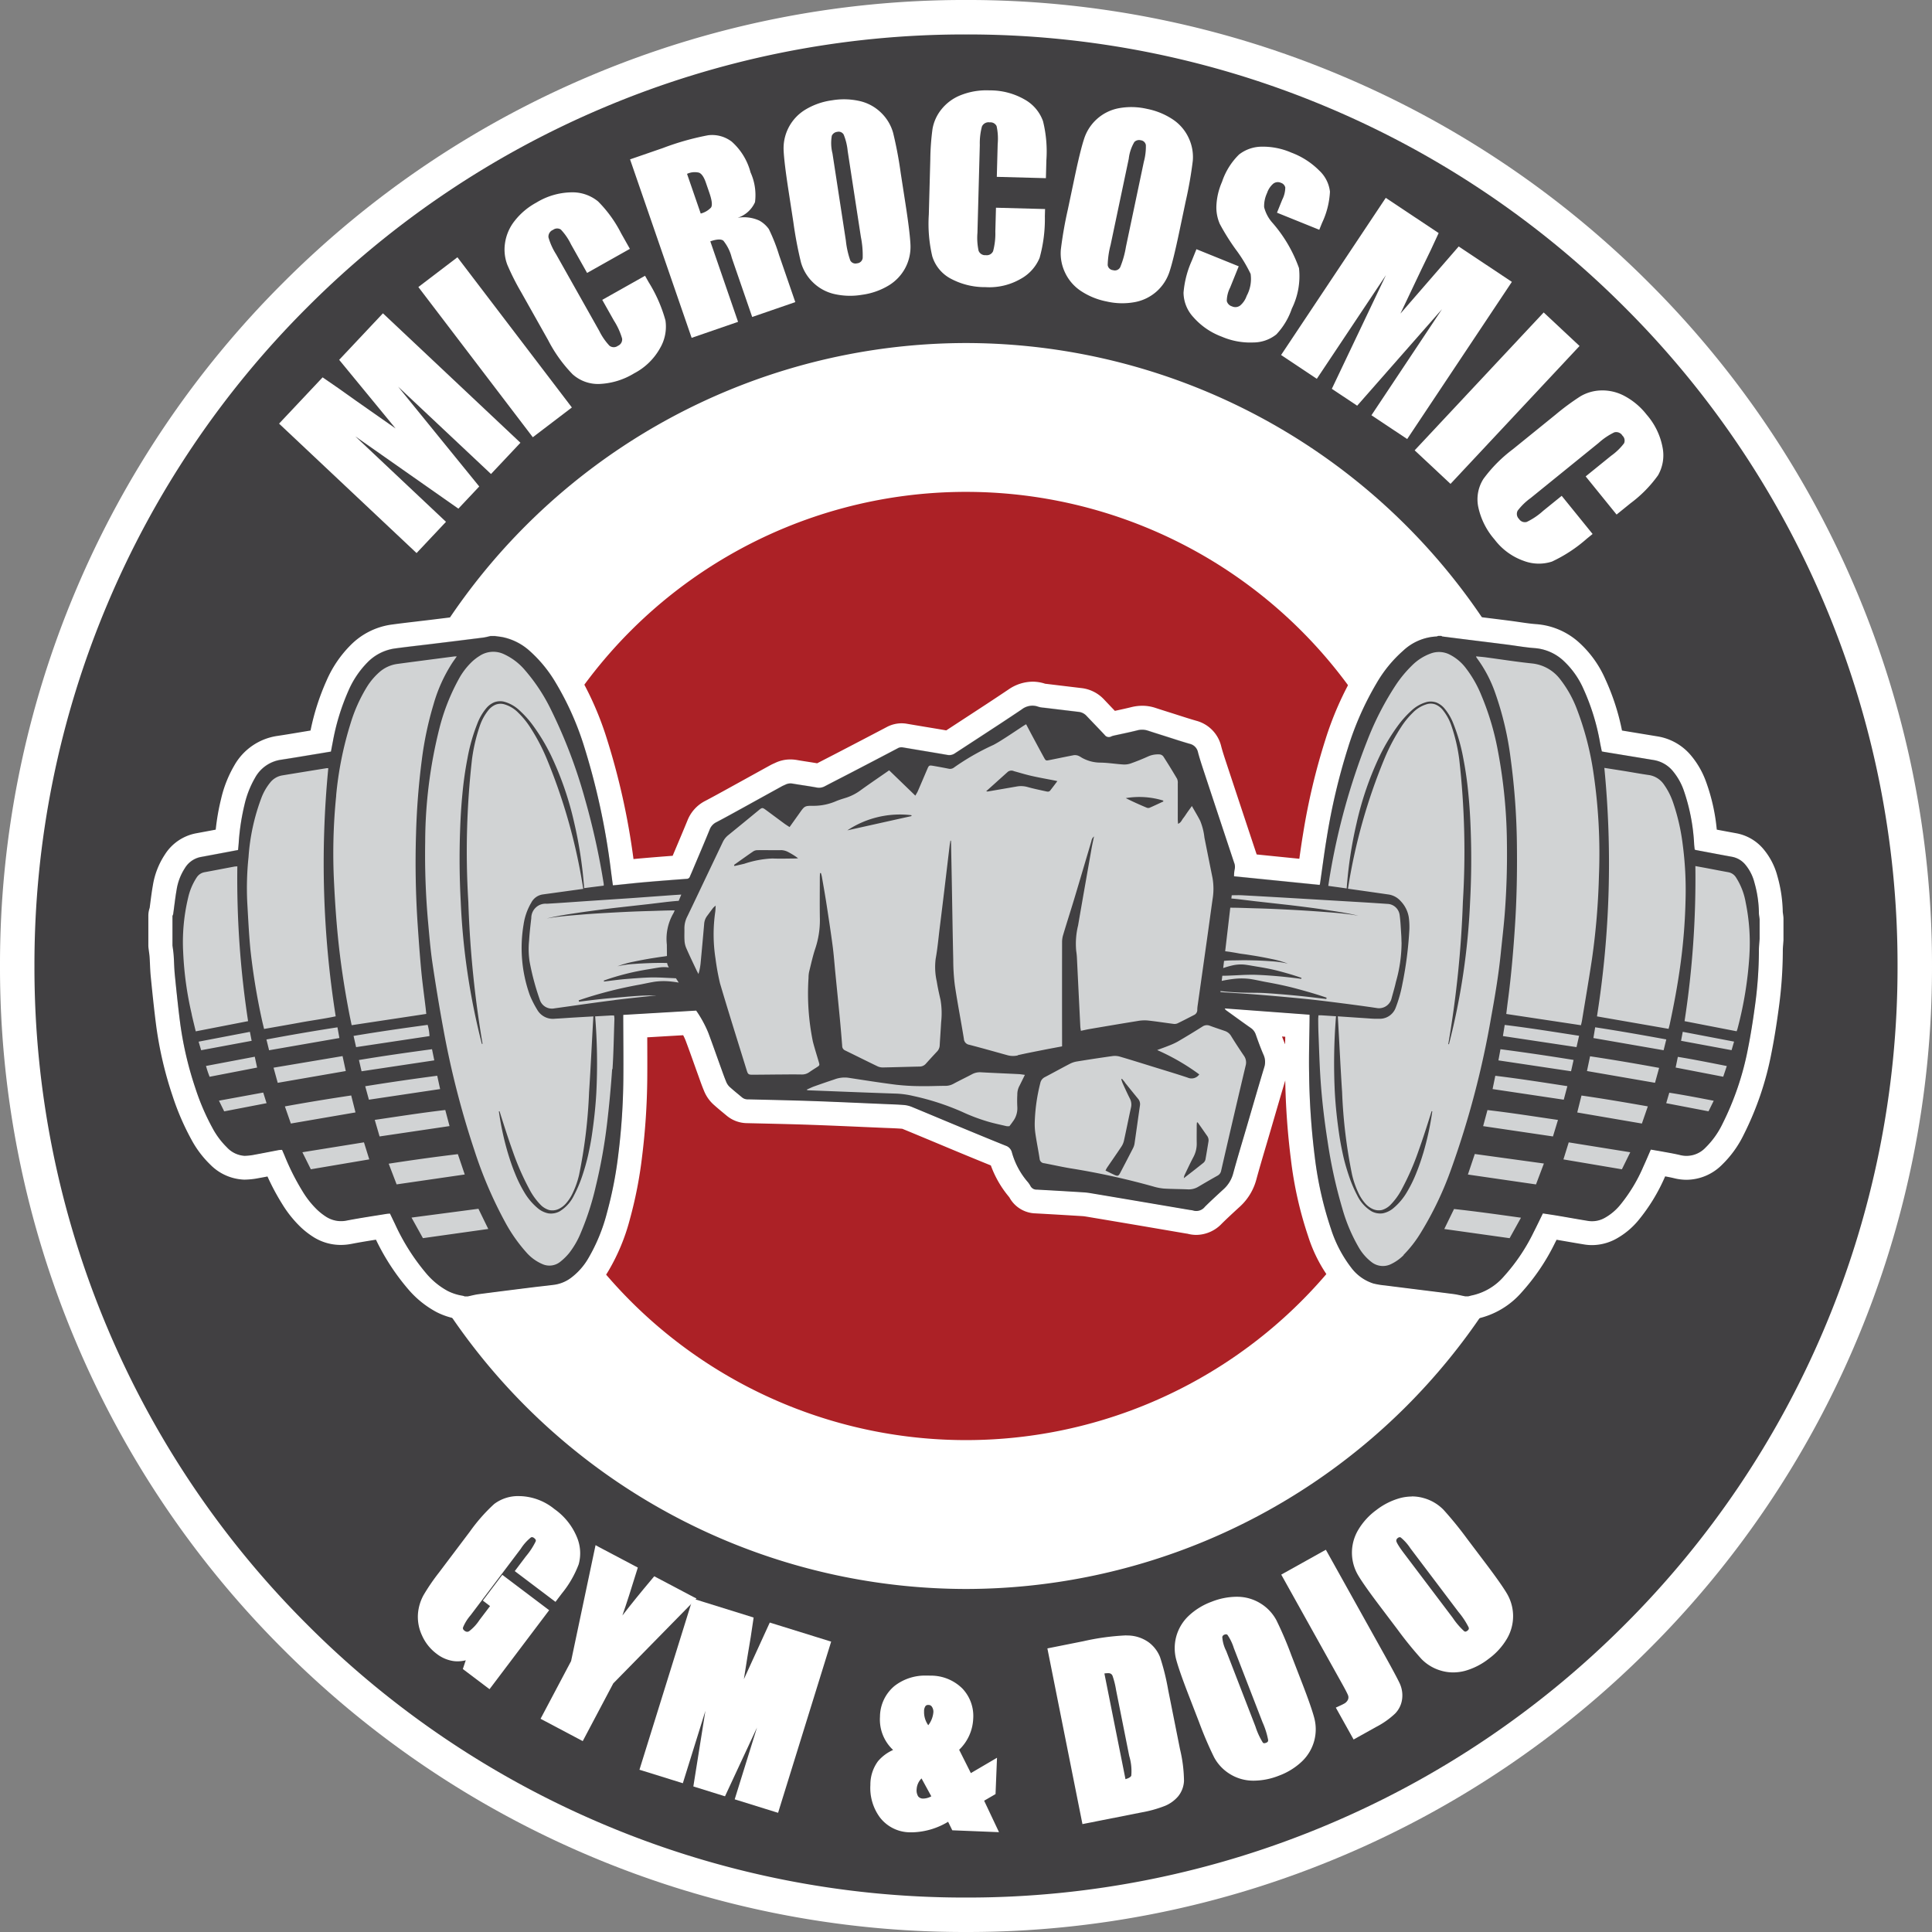 <svg xmlns="http://www.w3.org/2000/svg" xmlns:xlink="http://www.w3.org/1999/xlink" width="200" height="200" viewBox="0 0 200 200">
  <rect x="0" y="0" width="200" height="200" fill="#808080" stroke="none"/>
  <defs>
    <clipPath id="clip-path">
      <path id="path4789" d="M0-859.83H200v200H0Z" transform="translate(0 859.83)"/>
    </clipPath>
  </defs>
  <g id="g4783" transform="translate(0 859.83)">
    <g id="g4785" transform="translate(0 -859.83)">
      <g id="g4787" clip-path="url(#clip-path)">
        <g id="g4793" transform="translate(0 0)">
          <path id="path4795" d="M-633.878-201.477a99.637,99.637,0,0,0-21.423-31.78,99.641,99.641,0,0,0-31.78-21.423,99.393,99.393,0,0,0-38.931-7.867,99.394,99.394,0,0,0-38.93,7.867,99.643,99.643,0,0,0-31.78,21.423,99.647,99.647,0,0,0-21.423,31.78,99.394,99.394,0,0,0-7.866,38.931,99.4,99.4,0,0,0,7.866,38.931,99.645,99.645,0,0,0,21.423,31.78,99.644,99.644,0,0,0,31.78,21.423,99.391,99.391,0,0,0,38.93,7.866,99.393,99.393,0,0,0,38.931-7.866A99.644,99.644,0,0,0-655.3-91.835a99.643,99.643,0,0,0,21.423-31.78,99.4,99.4,0,0,0,7.866-38.93,99.4,99.4,0,0,0-7.866-38.931" transform="translate(826.011 262.546)" fill="#fff"/>
        </g>
        <g id="g4797" transform="translate(3.566 3.567)">
          <path id="path4799" d="M-318.148-105.389A64.562,64.562,0,0,0-382.637-40.9,64.562,64.562,0,0,0-318.148,23.59,64.562,64.562,0,0,0-253.659-40.9a64.562,64.562,0,0,0-64.489-64.489m0,160.923a95.842,95.842,0,0,1-37.541-7.585,96.092,96.092,0,0,1-30.648-20.66A96.093,96.093,0,0,1-407-3.359,95.844,95.844,0,0,1-414.582-40.9,95.843,95.843,0,0,1-407-78.441a96.088,96.088,0,0,1,20.66-30.648,96.091,96.091,0,0,1,30.648-20.66,95.849,95.849,0,0,1,37.541-7.585,95.85,95.85,0,0,1,37.541,7.585,96.089,96.089,0,0,1,30.647,20.66A96.087,96.087,0,0,1-229.3-78.441,95.843,95.843,0,0,1-221.715-40.9,95.844,95.844,0,0,1-229.3-3.359a96.092,96.092,0,0,1-20.66,30.648,96.1,96.1,0,0,1-30.647,20.66,95.845,95.845,0,0,1-37.541,7.585" transform="translate(414.582 137.333)" fill="#414042"/>
        </g>
        <g id="g4801" transform="translate(50.921 50.921)">
          <path id="path4803" d="M-323.837-161.918a49.079,49.079,0,0,1-49.079,49.079,49.079,49.079,0,0,1-49.079-49.079A49.079,49.079,0,0,1-372.916-211a49.079,49.079,0,0,1,49.079,49.079" transform="translate(421.995 210.997)" fill="#ac2126"/>
        </g>
        <g id="g4805" transform="translate(16.606 64.585)">
          <path id="path4807" d="M-445.577-233.678a1.227,1.227,0,0,1-.24-.024c-.137-.027-.274-.057-.411-.086-.262-.057-.51-.11-.741-.14q-2.058-.264-4.117-.518-1.466-.182-2.932-.367l-.176-.021a7.783,7.783,0,0,1-1.216-.218,5.794,5.794,0,0,1-2.927-2.058,14.128,14.128,0,0,1-2.307-4.4,38.117,38.117,0,0,1-1.73-7.7,76.787,76.787,0,0,1-.6-8.875c-.022-1.283,0-2.578.024-3.83q.009-.5.017-1l-3.562-.264a2.631,2.631,0,0,1,.41.752c.221.621.48,1.338.773,2.013a3.022,3.022,0,0,1,.123,2.159c-.455,1.506-.9,3.045-1.338,4.533l-.45,1.541q-.2.676-.4,1.351c-.34,1.147-.691,2.333-1.009,3.5a4.563,4.563,0,0,1-1.343,2.225l-.125.115c-.595.546-1.209,1.111-1.784,1.68a2.521,2.521,0,0,1-1.763.812,2.332,2.332,0,0,1-.683-.105l-.02,0c-.064-.007-.127-.015-.19-.025,0,0-3.684-.63-4.709-.8q-2.749-.466-5.5-.927a6.285,6.285,0,0,0-.626-.08q-2.424-.148-4.848-.283a1.911,1.911,0,0,1-1.732-1.1c-.012-.018-.074-.093-.12-.149l-.073-.089a9.134,9.134,0,0,1-1.766-3.318c-1.657-.668-3.331-1.363-4.95-2.035l-.372-.154q-.842-.349-1.681-.7c-.893-.374-1.786-.748-2.682-1.114a1.528,1.528,0,0,0-.445-.1c-.5-.039-1.007-.059-1.539-.079l-.445-.018-2.117-.092c-1.77-.077-3.6-.157-5.4-.22-1.69-.059-3.413-.1-5.079-.137l-1.463-.034a2.132,2.132,0,0,1-1.36-.463l-.354-.294c-.342-.283-.7-.575-1.041-.89a2.676,2.676,0,0,1-.64-.965c-.163-.39-.3-.781-.439-1.158l-.073-.2q-.228-.63-.453-1.262c-.294-.823-.588-1.646-.894-2.464a8.29,8.29,0,0,0-.745-1.445l-5.654.332q0,.548.006,1.1c.008,1.467.017,2.983,0,4.479a68.873,68.873,0,0,1-.514,7.691,42.434,42.434,0,0,1-1.241,6.408,19.7,19.7,0,0,1-2.057,4.992,7.888,7.888,0,0,1-2.111,2.376,4.936,4.936,0,0,1-2.253.946c-.442.06-.885.11-1.329.16-.318.036-.635.071-.952.111q-2.809.35-5.615.713c-.2.026-.413.076-.643.128-.124.029-.249.057-.373.083a1.237,1.237,0,0,1-.253.026h-.339a1.242,1.242,0,0,1-.4-.067l-.078-.029a6.338,6.338,0,0,1-1.849-.6A8.789,8.789,0,0,1-554-236.4a23.549,23.549,0,0,1-3.488-5.487q-.063-.127-.124-.256l-.565.09c-.964.153-1.961.312-2.926.5a4.56,4.56,0,0,1-.859.084,4.086,4.086,0,0,1-2.226-.662,7.479,7.479,0,0,1-1.04-.809,10.36,10.36,0,0,1-1.736-2.16,24.951,24.951,0,0,1-1.853-3.619l-.266.052c-.5.1-1.007.2-1.512.286l-.062.011a6.978,6.978,0,0,1-1.248.143h-.054a3.921,3.921,0,0,1-2.66-1.217,9.305,9.305,0,0,1-1.719-2.289,25.127,25.127,0,0,1-1.863-4.326,37.674,37.674,0,0,1-1.66-7.19c-.2-1.61-.367-3.2-.53-4.825-.043-.433-.063-.857-.081-1.268-.012-.265-.024-.53-.043-.794-.014-.2-.042-.408-.073-.63-.015-.112-.03-.225-.044-.337a1.216,1.216,0,0,1-.009-.15V-274.3a1.244,1.244,0,0,1,.094-.475l.012-.028c.031-.227.06-.454.089-.681.073-.563.148-1.146.251-1.728a6.89,6.89,0,0,1,1.045-2.717,3.693,3.693,0,0,1,2.4-1.676l2.369-.443.617-.117a23.784,23.784,0,0,1,.622-3.968,11.1,11.1,0,0,1,1.217-3.082,4.882,4.882,0,0,1,3.544-2.468c.9-.136,1.794-.285,2.69-.434l1.641-.271.03-.153a24.37,24.37,0,0,1,1.7-5.563,10.7,10.7,0,0,1,2.225-3.307,6.172,6.172,0,0,1,3.5-1.79c.875-.119,1.76-.224,2.617-.324.434-.051.869-.1,1.3-.155l.313-.038q2.486-.3,4.971-.616c.11-.014.249-.047.4-.082.09-.021.18-.043.271-.062a1.242,1.242,0,0,1,.26-.028h.424a1.25,1.25,0,0,1,.177.013l.253.034c.217.028.441.056.68.1a7.177,7.177,0,0,1,3.356,1.727,14.9,14.9,0,0,1,2.885,3.518,31.406,31.406,0,0,1,2.978,6.559,73.353,73.353,0,0,1,2.931,13.426l.043.322.038,0c.689-.072,1.377-.143,2.066-.2,1.15-.1,2.358-.2,3.864-.309l.478-1.131c.458-1.083.916-2.166,1.362-3.253a2.623,2.623,0,0,1,1.263-1.38c.765-.4,1.54-.827,2.29-1.24l.51-.281q1-.55,2-1.1l1.924-1.062c.117-.064.238-.119.36-.173.041-.018.083-.036.123-.056a2.372,2.372,0,0,1,1.034-.235,2.653,2.653,0,0,1,.453.04c.355.062.711.117,1.066.173.471.073.942.147,1.41.234a.231.231,0,0,0,.035,0c.526-.279,1.039-.543,1.552-.807q.567-.292,1.133-.586,2.436-1.268,4.867-2.543a2.057,2.057,0,0,1,.976-.256,1.978,1.978,0,0,1,.332.029q.967.164,1.935.325c.877.146,1.754.293,2.631.444l1.417-.925q1.6-1.043,3.2-2.088,1.127-.738,2.245-1.491a3.2,3.2,0,0,1,1.812-.6,2.888,2.888,0,0,1,1.019.19c.034.006.109.014.164.02l.145.016q1.1.134,2.2.265l1.409.169a2.513,2.513,0,0,1,1.56.8q.4.425.809.847t.8.838l.041-.009c.261-.058.524-.115.787-.172.521-.113,1.059-.229,1.575-.358a3.471,3.471,0,0,1,.851-.109,3.058,3.058,0,0,1,.959.154c.465.153.931.3,1.4.448l1.019.325c.619.2,1.259.405,1.885.583a2.37,2.37,0,0,1,1.707,1.76c.157.587.349,1.177.564,1.831q1.571,4.757,3.151,9.51a2.823,2.823,0,0,1,.147.689l6.49.654.073-.521c.149-1.078.3-2.192.488-3.291a65.755,65.755,0,0,1,2.233-9.427,32.476,32.476,0,0,1,3.077-6.938,14.494,14.494,0,0,1,3.006-3.664,6.714,6.714,0,0,1,4.016-1.762,1.243,1.243,0,0,1,.4-.068h.339a1.242,1.242,0,0,1,.484.1q.979.127,1.956.248l1.586.2q1.411.175,2.823.353c.339.043.678.092,1.016.142.643.094,1.25.182,1.856.228a6.2,6.2,0,0,1,3.621,1.506,9.933,9.933,0,0,1,2.5,3.447,24.022,24.022,0,0,1,1.815,5.9v0s3.448.567,4.537.747a4.492,4.492,0,0,1,2.742,1.594,7.71,7.71,0,0,1,1.291,2.261,20.43,20.43,0,0,1,1.147,5.618l.123.023c.934.176,1.867.352,2.8.522a3.588,3.588,0,0,1,2.067,1.176,5.994,5.994,0,0,1,1.24,2.391,13.192,13.192,0,0,1,.506,3.407,2.791,2.791,0,0,0,.033.295c.011.08.023.16.032.24a1.245,1.245,0,0,1,.008.144v2.033c0,.026,0,.052,0,.078-.008.134-.019.268-.03.4-.021.257-.04.5-.04.723a43.669,43.669,0,0,1-.43,5.987c-.224,1.652-.461,3.1-.724,4.411a30.823,30.823,0,0,1-2.765,8.145,9.836,9.836,0,0,1-1.994,2.769,4.025,4.025,0,0,1-2.8,1.2h0a4.114,4.114,0,0,1-.968-.119c-.415-.1-.841-.178-1.293-.26l-.7-.127c-.132.3-.264.6-.4.9a17.743,17.743,0,0,1-2.59,4.257,6.708,6.708,0,0,1-1.932,1.609,4.025,4.025,0,0,1-1.909.5,3.707,3.707,0,0,1-.588-.047c-.634-.1-1.267-.212-1.9-.322q-.637-.111-1.275-.219c-.2-.034-.41-.067-.615-.1-.187.385-.372.763-.564,1.136a20.886,20.886,0,0,1-3.255,4.835,7.322,7.322,0,0,1-3.938,2.355c-.072.014-.142.034-.212.052l-.16.042a1.233,1.233,0,0,1-.3.037Z" transform="translate(580.635 304.507)" fill="#d1d3d4"/>
        </g>
        <g id="g4809" transform="translate(15.365 63.345)">
          <path id="path4811" d="M-388.218-147.667c-.114-.265-.221-.536-.324-.806l.338.025q-.007.387-.013.781m16.17-44.759h-.339a2.465,2.465,0,0,0-.621.079,7.943,7.943,0,0,0-4.6,2.045,15.686,15.686,0,0,0-3.264,3.967,33.67,33.67,0,0,0-3.2,7.2,67,67,0,0,0-2.276,9.6c-.149.891-.278,1.785-.4,2.663l-2.873-.29-1.544-.156q-1.568-4.72-3.129-9.442c-.21-.635-.4-1.206-.544-1.762a3.6,3.6,0,0,0-2.567-2.633c-.6-.171-1.2-.364-1.838-.568q-.376-.121-.754-.241l-.289-.091c-.457-.144-.915-.288-1.371-.439a4.3,4.3,0,0,0-1.348-.216,4.768,4.768,0,0,0-1.151.146c-.5.124-1.005.234-1.542.35l-.145.031-.319-.332q-.4-.421-.8-.843a3.775,3.775,0,0,0-2.314-1.179l-1.451-.174q-1.078-.129-2.157-.26l-.166-.018h-.006a4.112,4.112,0,0,0-1.306-.215,4.457,4.457,0,0,0-2.5.813c-.85.57-1.56,1.041-2.234,1.483q-1.564,1.025-3.132,2.046l-1.071.7q-1.076-.184-2.154-.362-.967-.161-1.935-.325a3.23,3.23,0,0,0-.54-.046,3.27,3.27,0,0,0-1.553.4c-1.647.867-3.305,1.73-4.863,2.541q-.565.294-1.132.585-.594.306-1.187.613c-.356-.061-.706-.116-1.048-.169s-.7-.109-1.044-.169a3.908,3.908,0,0,0-.667-.059A3.6,3.6,0,0,0-441-176.8c-.029.014-.059.027-.088.04-.116.051-.276.122-.455.221q-.958.527-1.914,1.056-1,.555-2.011,1.109l-.505.279c-.746.411-1.517.836-2.271,1.231a3.865,3.865,0,0,0-1.837,2.009c-.443,1.082-.909,2.183-1.36,3.248l-.18.426c-1.173.09-2.169.17-3.123.253q-.467.04-.931.087a72.77,72.77,0,0,0-2.862-12.782,32.635,32.635,0,0,0-3.1-6.815,16.117,16.117,0,0,0-3.127-3.8,8.5,8.5,0,0,0-3.928-2.01c-.282-.057-.539-.09-.765-.119l-.236-.031a2.453,2.453,0,0,0-.353-.025h-.423a2.489,2.489,0,0,0-.52.055c-.1.021-.2.045-.3.069s-.22.052-.264.058c-1.691.214-3.414.425-5.081.629l-.2.024c-.433.053-.866.1-1.3.155-.862.1-1.753.206-2.638.327a7.388,7.388,0,0,0-4.2,2.131,11.9,11.9,0,0,0-2.486,3.678,24.478,24.478,0,0,0-1.649,5.15l-.809.134c-.876.145-1.78.3-2.664.43a6.128,6.128,0,0,0-4.42,3.054,12.311,12.311,0,0,0-1.357,3.418,23.359,23.359,0,0,0-.565,3.225l-.931.174-1.138.212a4.889,4.889,0,0,0-3.2,2.2,8.1,8.1,0,0,0-1.24,3.2c-.109.612-.185,1.209-.26,1.787q-.034.264-.069.528a2.482,2.482,0,0,0-.137.813v3.049a2.444,2.444,0,0,0,.018.3c.014.118.03.235.046.352.027.2.053.393.065.551.017.243.028.5.04.762.019.427.039.87.086,1.336.156,1.563.327,3.226.534,4.859a38.967,38.967,0,0,0,1.714,7.427,26.4,26.4,0,0,0,1.957,4.538,10.489,10.489,0,0,0,1.95,2.585,5.185,5.185,0,0,0,3.5,1.557h.07a8.08,8.08,0,0,0,1.467-.162l.061-.011c.276-.05.552-.1.825-.153a24.051,24.051,0,0,0,1.54,2.877,11.943,11.943,0,0,0,1.943,2.409,8.7,8.7,0,0,0,1.213.943,5.308,5.308,0,0,0,2.893.857,5.784,5.784,0,0,0,1.094-.107c.836-.162,1.672-.3,2.546-.437a23.42,23.42,0,0,0,3.4,5.2,10.121,10.121,0,0,0,2.861,2.29,7.475,7.475,0,0,0,2.1.705h0a2.475,2.475,0,0,0,.8.133h.339a2.483,2.483,0,0,0,.507-.052c.133-.028.265-.058.4-.088.2-.046.389-.089.526-.108,1.922-.252,3.88-.5,5.608-.712.311-.039.623-.074.935-.109.441-.05.9-.1,1.358-.163a6.154,6.154,0,0,0,2.811-1.168,9.1,9.1,0,0,0,2.444-2.734,20.879,20.879,0,0,0,2.194-5.3,43.718,43.718,0,0,0,1.278-6.594,70.142,70.142,0,0,0,.523-7.83c.014-1.478.006-2.971,0-4.417l2.38-.14,1.338-.078a5.17,5.17,0,0,1,.273.6c.3.8.6,1.636.885,2.44q.227.636.457,1.272l.071.2c.141.393.287.8.462,1.219a3.859,3.859,0,0,0,.948,1.4c.368.336.735.64,1.09.933l.346.287a3.347,3.347,0,0,0,2.127.752l1.476.034c1.659.038,3.373.078,5.052.137,1.792.063,3.618.142,5.384.22l2.121.092.457.018c.517.02,1.006.039,1.483.077a.337.337,0,0,1,.075.014c.882.36,1.784.738,2.656,1.1q.849.355,1.7.71l.4.168c1.436.6,2.914,1.209,4.388,1.807a10.734,10.734,0,0,0,1.807,3.168l.08.1.031.037a3.172,3.172,0,0,0,2.71,1.658c1.4.076,2.889.163,4.839.283.151.009.336.038.5.065q2.748.46,5.5.926l3.075.525,1.632.279q.087.015.175.025a3.55,3.55,0,0,0,.927.125,3.682,3.682,0,0,0,2.636-1.171c.557-.551,1.134-1.082,1.746-1.644l.129-.118a5.848,5.848,0,0,0,1.7-2.812c.314-1.154.664-2.333,1-3.473q.2-.678.4-1.356.222-.76.444-1.52c.373-1.279.757-2.6,1.146-3.895a75.3,75.3,0,0,0,.589,8.2,39.326,39.326,0,0,0,1.789,7.95,15.3,15.3,0,0,0,2.514,4.774,6.989,6.989,0,0,0,3.55,2.47,8.814,8.814,0,0,0,1.408.257l.169.021q1.477.187,2.954.37,2.047.255,4.094.515c.178.023.4.071.635.122.145.032.29.063.435.091a2.474,2.474,0,0,0,.48.047h.339a2.485,2.485,0,0,0,.6-.074l.179-.047c.043-.011.085-.024.128-.033a8.493,8.493,0,0,0,4.6-2.723,22.05,22.05,0,0,0,3.456-5.118q.085-.165.168-.332l.963.166c.627.109,1.276.222,1.922.326a4.94,4.94,0,0,0,.785.063,5.253,5.253,0,0,0,2.494-.65,8.014,8.014,0,0,0,2.287-1.892,18.9,18.9,0,0,0,2.777-4.548l.012-.026c.338.062.659.124.962.2a5.353,5.353,0,0,0,1.261.154A5.227,5.227,0,0,0-343-135.188a11.037,11.037,0,0,0,2.247-3.106,32.052,32.052,0,0,0,2.878-8.468c.268-1.343.509-2.811.736-4.488a44.859,44.859,0,0,0,.442-6.157c0-.172.017-.39.036-.62.011-.142.023-.284.032-.426q0-.078,0-.156v-2.033a2.489,2.489,0,0,0-.017-.288c-.011-.091-.023-.181-.036-.272-.008-.053-.018-.125-.021-.157a14.427,14.427,0,0,0-.554-3.711,7.177,7.177,0,0,0-1.508-2.876,4.8,4.8,0,0,0-2.769-1.569q-1-.183-2-.372a19.88,19.88,0,0,0-1.133-5.017,8.925,8.925,0,0,0-1.5-2.618,5.7,5.7,0,0,0-3.485-2.015l-3.3-.544-.394-.065a23.947,23.947,0,0,0-1.741-5.354,11.114,11.114,0,0,0-2.816-3.86,7.417,7.417,0,0,0-4.333-1.8c-.563-.042-1.149-.127-1.769-.218-.346-.051-.693-.1-1.04-.145q-1.409-.179-2.819-.352l-1.593-.2q-.906-.113-1.812-.23a2.482,2.482,0,0,0-.782-.127m0,2.481c.035.021.069.055.106.06q1.089.141,2.18.277c1.469.183,2.938.363,4.407.55.979.124,1.954.3,2.936.376a4.935,4.935,0,0,1,2.91,1.214,8.812,8.812,0,0,1,2.183,3.034,22.994,22.994,0,0,1,1.717,5.6c.055.286.117.571.175.851.138.025.234.045.33.061q2.524.416,5.048.831a3.262,3.262,0,0,1,2,1.172,6.492,6.492,0,0,1,1.079,1.9,20.088,20.088,0,0,1,1.1,5.667c.014.179.037.358.056.533.087.025.139.045.193.055,1.219.229,2.437.462,3.657.684a2.353,2.353,0,0,1,1.366.784,4.726,4.726,0,0,1,.972,1.906,11.9,11.9,0,0,1,.458,3.087c0,.219.048.438.073.656v2.033c-.025.4-.073.8-.072,1.207a42.687,42.687,0,0,1-.419,5.818c-.2,1.451-.424,2.9-.711,4.335a29.819,29.819,0,0,1-2.653,7.822,8.727,8.727,0,0,1-1.74,2.431,2.807,2.807,0,0,1-1.955.861,2.853,2.853,0,0,1-.676-.084c-.588-.142-1.187-.24-1.783-.351-.413-.077-.828-.143-1.253-.216-.267.61-.511,1.194-.776,1.769a16.533,16.533,0,0,1-2.4,3.966,5.588,5.588,0,0,1-1.578,1.325,2.792,2.792,0,0,1-1.324.357,2.47,2.47,0,0,1-.391-.031c-1.057-.17-2.111-.363-3.167-.54-.51-.086-1.023-.158-1.537-.238-.329.67-.629,1.306-.951,1.932a19.491,19.491,0,0,1-3.055,4.551,6.048,6.048,0,0,1-3.267,1.988c-.149.029-.294.073-.441.109h-.339c-.412-.081-.82-.187-1.235-.24-2.35-.3-4.7-.588-7.052-.886a8.035,8.035,0,0,1-1.206-.2,4.612,4.612,0,0,1-2.3-1.646,13.181,13.181,0,0,1-2.1-4.032,37.3,37.3,0,0,1-1.671-7.457,76.379,76.379,0,0,1-.585-8.733c-.031-1.833.03-3.667.05-5.5,0-.139,0-.277,0-.457l-8.787-.651a.5.5,0,0,0,.182.221c.835.6,1.667,1.21,2.511,1.8a1.34,1.34,0,0,1,.523.686c.25.7.507,1.406.8,2.091a1.785,1.785,0,0,1,.073,1.306c-.612,2.024-1.2,4.055-1.791,6.084-.475,1.623-.969,3.241-1.414,4.873a3.339,3.339,0,0,1-.985,1.638c-.654.6-1.311,1.2-1.942,1.827a1.275,1.275,0,0,1-.89.452,1.1,1.1,0,0,1-.352-.061,2.254,2.254,0,0,0-.333-.054q-2.355-.4-4.71-.8-2.751-.466-5.5-.927a7.279,7.279,0,0,0-.754-.094q-2.428-.149-4.857-.284a.7.7,0,0,1-.682-.4,2.588,2.588,0,0,0-.346-.479,7.946,7.946,0,0,1-1.562-2.973.98.98,0,0,0-.659-.7c-1.79-.722-3.572-1.463-5.355-2.2-1.457-.6-2.909-1.223-4.37-1.819a2.756,2.756,0,0,0-.818-.189c-.675-.053-1.352-.072-2.028-.1-2.507-.106-5.015-.225-7.523-.312-2.185-.077-4.37-.119-6.555-.172a.9.9,0,0,1-.594-.175c-.454-.38-.918-.749-1.354-1.148a1.492,1.492,0,0,1-.332-.527c-.179-.429-.332-.869-.491-1.307-.451-1.246-.887-2.5-1.351-3.738a11.9,11.9,0,0,0-1.253-2.292l-7.552.444c0,.135,0,.217,0,.3.006,2.144.032,4.289.012,6.433a67.369,67.369,0,0,1-.5,7.552,41.3,41.3,0,0,1-1.2,6.222,18.329,18.329,0,0,1-1.92,4.68,6.759,6.759,0,0,1-1.779,2.018,3.755,3.755,0,0,1-1.694.724c-.755.1-1.513.174-2.269.269-1.875.234-3.75.468-5.623.714-.373.049-.739.15-1.108.227h-.339a1.249,1.249,0,0,0-.191-.064,5.182,5.182,0,0,1-1.565-.5,7.682,7.682,0,0,1-2.159-1.747,22.159,22.159,0,0,1-3.3-5.2c-.172-.351-.339-.705-.51-1.06-.131.01-.23.011-.326.027-1.377.226-2.76.427-4.129.692a3.281,3.281,0,0,1-.623.062,2.842,2.842,0,0,1-1.559-.467,6.267,6.267,0,0,1-.865-.675,9.37,9.37,0,0,1-1.529-1.913,24.712,24.712,0,0,1-1.884-3.735c-.081-.194-.167-.385-.255-.588a3.175,3.175,0,0,0-.35.026c-.8.151-1.6.315-2.409.459a6.272,6.272,0,0,1-1.091.135h-.037a2.708,2.708,0,0,1-1.824-.878,8.192,8.192,0,0,1-1.489-1.994,23.917,23.917,0,0,1-1.769-4.114,36.263,36.263,0,0,1-1.606-6.952c-.2-1.594-.367-3.193-.527-4.793-.067-.673-.072-1.351-.12-2.026-.024-.344-.081-.686-.123-1.029v-3.049a.825.825,0,0,0,.074-.185c.118-.837.206-1.679.354-2.51a5.706,5.706,0,0,1,.851-2.237,2.47,2.47,0,0,1,1.6-1.152l2.369-.443,1.543-.292c.023-.252.046-.475.063-.7a23.422,23.422,0,0,1,.607-4.009,9.993,9.993,0,0,1,1.077-2.746,3.659,3.659,0,0,1,2.667-1.883c1.268-.193,2.532-.41,3.8-.617q.7-.115,1.4-.233c.069-.36.128-.678.19-.995a23.362,23.362,0,0,1,1.612-5.285,9.6,9.6,0,0,1,1.964-2.938,4.938,4.938,0,0,1,2.806-1.45c1.3-.177,2.6-.318,3.9-.477q2.645-.324,5.289-.655c.26-.033.514-.107.771-.163h.423c.288.042.579.069.864.127a6,6,0,0,1,2.784,1.445,13.713,13.713,0,0,1,2.644,3.231,30.344,30.344,0,0,1,2.859,6.3,72.78,72.78,0,0,1,2.879,13.2c.068.5.134,1,.2,1.505.126-.01.209-.015.292-.023,1-.1,1.992-.211,2.989-.3,1.447-.126,2.9-.238,4.345-.345a.352.352,0,0,0,.349-.242c.062-.158.136-.31.2-.466.619-1.468,1.245-2.932,1.849-4.406a1.389,1.389,0,0,1,.689-.751c.949-.5,1.885-1.018,2.823-1.534q1.964-1.081,3.925-2.166c.135-.074.281-.13.421-.2a1.124,1.124,0,0,1,.5-.114,1.386,1.386,0,0,1,.242.022c.82.142,1.645.252,2.462.4a1.42,1.42,0,0,0,.261.025,1.24,1.24,0,0,0,.592-.153c.886-.465,1.778-.918,2.666-1.38q2.438-1.269,4.872-2.546a.838.838,0,0,1,.4-.113.721.721,0,0,1,.124.011c1.542.262,3.087.514,4.629.78a1.173,1.173,0,0,0,.2.018,1,1,0,0,0,.561-.173q2.338-1.527,4.676-3.053,1.133-.742,2.257-1.5a2.01,2.01,0,0,1,1.121-.393,1.655,1.655,0,0,1,.6.115,2.471,2.471,0,0,0,.582.1q1.805.22,3.611.434a1.3,1.3,0,0,1,.807.42c.62.656,1.251,1.3,1.868,1.961a.591.591,0,0,0,.426.228.564.564,0,0,0,.247-.064,1.281,1.281,0,0,1,.279-.091c.8-.178,1.6-.339,2.392-.537a2.278,2.278,0,0,1,.551-.073,1.8,1.8,0,0,1,.571.092c.561.185,1.126.362,1.689.54.886.28,1.768.577,2.662.831a1.127,1.127,0,0,1,.847.887c.171.64.377,1.27.585,1.9q1.571,4.758,3.152,9.512a1.122,1.122,0,0,1,.056.693,3.806,3.806,0,0,0-.065.717l8.867.894c.019-.082.036-.135.044-.189.23-1.591.431-3.186.7-4.771a64.807,64.807,0,0,1,2.19-9.25,31.293,31.293,0,0,1,2.957-6.676A13.444,13.444,0,0,1-376-188.41a5.424,5.424,0,0,1,3.469-1.476.453.453,0,0,0,.149-.059h.339" transform="translate(505.889 192.426)" fill="#fff"/>
        </g>
        <g id="g4813" transform="translate(17.846 65.826)">
          <path id="path4815" d="M-538.586-109.25a38.822,38.822,0,0,1-1.227,7.544c-.02.08-.052.156-.092.272l-5.392-1.047a97.207,97.207,0,0,0,1.119-16.055c.431.079.816.148,1.2.22.734.138,1.467.283,2.2.415a1.18,1.18,0,0,1,.789.516,6.97,6.97,0,0,1,1.02,2.622,20.773,20.773,0,0,1,.381,5.513m-1.841,9.772-5.23-.97c.059-.314.112-.6.174-.93l5.314,1.014c-.1.335-.172.589-.259.886m-.866,2.75-4.924-.951.228-1.106c1.7.275,3.356.613,5.068.949l-.372,1.108m-1.525,3.579-4.376-.84.318-1.084c1.534.238,3.047.53,4.6.831l-.538,1.093m-11.917-7.584c.06-.365.118-.716.183-1.113,2.473.377,4.9.806,7.362,1.256l-.277,1.119-7.268-1.262m6.377,4.633-7.043-1.218.321-1.527c2.391.359,4.754.761,7.149,1.2l-.427,1.546m-1.357,4.217-6.693-1.147.44-1.753c2.284.327,4.553.715,6.867,1.123l-.614,1.777m-2.071,4.736-6.052-1.023.549-1.764,6.37,1.023-.867,1.764m-7.132-3.4-7.232-1.068.447-1.663c2.431.279,4.83.663,7.3,1.022l-.519,1.709m-1.756,4.966-7.05-1.023.714-2.126,7.153.985-.817,2.164m-2.729,5.566-6.765-.95,1.009-2.07c2.293.249,4.577.571,6.93.9l-1.174,2.115m-10.972,1.758a4.613,4.613,0,0,1-1.265.909,1.9,1.9,0,0,1-2.071-.2,5.171,5.171,0,0,1-1.3-1.489,17.347,17.347,0,0,1-1.709-4.041,50.3,50.3,0,0,1-1.529-6.975c-.332-2.119-.585-4.248-.729-6.388-.107-1.589-.148-3.183-.213-4.775-.02-.479-.023-.958-.028-1.438,0-.136.016-.272.026-.43.116,0,.2,0,.278,0l1.539.1a60.484,60.484,0,0,0-.121,7.906c.08,1.455.242,2.906.453,4.352.107.723.248,1.441.405,2.155s.369,1.418.6,2.113a13.689,13.689,0,0,0,.862,2.024,3.912,3.912,0,0,0,1.486,1.645,1.9,1.9,0,0,0,1.151.205,2.444,2.444,0,0,0,1.064-.5,6.335,6.335,0,0,0,1.456-1.722,13.366,13.366,0,0,0,.971-1.99c.279-.68.508-1.377.72-2.076a29.808,29.808,0,0,0,.921-4.272l-.069-.016c-.437,1.387-.874,2.766-1.36,4.121a26.693,26.693,0,0,1-1.712,3.924,6.83,6.83,0,0,1-1.217,1.683,2.068,2.068,0,0,1-.845.5,1.5,1.5,0,0,1-.966-.1,2.3,2.3,0,0,1-.815-.627,4.41,4.41,0,0,1-.589-.883,9.18,9.18,0,0,1-.727-2.018,52.461,52.461,0,0,1-1.036-8.567c-.173-2.608-.289-5.224-.445-7.849q1.606.109,3.212.216a9.634,9.634,0,0,0,1.057.035,1.756,1.756,0,0,0,1.719-1.135,13.968,13.968,0,0,0,.7-2.477,38.679,38.679,0,0,0,.721-5.659,7.436,7.436,0,0,0-.06-1.222,3.119,3.119,0,0,0-.835-1.679,2.081,2.081,0,0,0-1.319-.7q-2.071-.3-4.143-.59a58.792,58.792,0,0,1,3.819-13.565,20.121,20.121,0,0,1,1.726-3.237,8.4,8.4,0,0,1,1.159-1.409,3.326,3.326,0,0,1,1.522-.909,1.432,1.432,0,0,1,.851.055,1.93,1.93,0,0,1,.7.518,5.316,5.316,0,0,1,.892,1.567,17.686,17.686,0,0,1,.848,3.573,84.8,84.8,0,0,1,.378,14.763,108.365,108.365,0,0,1-1.512,14.729l.069.016a71.2,71.2,0,0,0,2.188-14.709q.2-3.719.065-7.451c-.043-1.242-.114-2.484-.238-3.723a37.067,37.067,0,0,0-.526-3.7,18.7,18.7,0,0,0-1.027-3.6,5.555,5.555,0,0,0-.964-1.627,2.156,2.156,0,0,0-.791-.564,1.774,1.774,0,0,0-.975-.064,3.774,3.774,0,0,0-1.651.933,10.271,10.271,0,0,0-1.267,1.394,20.261,20.261,0,0,0-1.949,3.2,32.969,32.969,0,0,0-2.434,7.061,43.606,43.606,0,0,0-1.017,6.72l-.619-.088c-.417-.059-.834-.115-1.287-.177.067-.427.122-.828.193-1.226a69.282,69.282,0,0,1,3.833-13.786,30.586,30.586,0,0,1,2.992-5.821,12.54,12.54,0,0,1,1.648-1.982,5.309,5.309,0,0,1,1.984-1.258,2.443,2.443,0,0,1,1.891.114,4.848,4.848,0,0,1,1.707,1.425,11.951,11.951,0,0,1,1.59,2.784,27.659,27.659,0,0,1,1.7,5.659,53.515,53.515,0,0,1,.956,9.712q.052,3.536-.211,7.059c-.106,1.434-.281,2.863-.425,4.294-.224,2.218-.594,4.414-.993,6.6a93.242,93.242,0,0,1-4.15,15.766,34.757,34.757,0,0,1-3.153,6.59,12.441,12.441,0,0,1-1.763,2.267m-11.018-26.579q-2.1-.2-4.212-.371c-1.124-.089-2.25-.153-3.375-.228-.11-.007-.22-.018-.358-.029l.012-.1c.484.06.963.094,1.431.123.524.03,1.036.043,1.535.049s1.062,0,1.589.032c1.063.063,2.127.155,3.193.256s2.131.231,3.2.361l.032-.137c-1.021-.356-2.062-.649-3.108-.932s-2.11-.5-3.179-.693c-.538-.1-1.057-.224-1.614-.309a6.881,6.881,0,0,0-1.684-.013,12.412,12.412,0,0,0-1.273.209l.062-.531c.4,0,.781-.021,1.152-.036l1.1-.053c.374-.01.783-.022,1.174-.011.789.025,1.578.082,2.369.151s1.582.166,2.377.27l.025-.1c-.756-.272-1.53-.493-2.311-.7s-1.576-.354-2.376-.482c-.4-.066-.79-.142-1.213-.194a4.033,4.033,0,0,0-1.285.092,8.5,8.5,0,0,0-.92.265q.043-.37.087-.741c.162-.023.354-.035.536-.043.282-.011.571-.011.867-.015.6-.018,1.157-.009,1.744.007s1.159.046,1.737.09a9.723,9.723,0,0,1,1.721.245,9.827,9.827,0,0,0-1.686-.481c-.572-.123-1.148-.231-1.725-.328l-.869-.137c-.293-.044-.588-.073-.864-.127s-.574-.1-.872-.149c-.157-.02-.309-.043-.472-.058l.528-4.511c.83,0,1.691.038,2.537.062,1.209.029,2.39.082,3.59.145s2.389.138,3.582.229,2.388.182,3.567.4c-1.163-.292-2.355-.456-3.54-.635s-2.377-.325-3.568-.469l-3.574-.4-1.79-.216c-.23-.024-.461-.048-.692-.069.013-.112.026-.224.039-.336.362,0,.7-.015,1.029,0q2.829.154,5.656.321,3.376.2,6.753.4,1.329.08,2.658.173a1.321,1.321,0,0,1,1.283,1.136c.1.7.121,1.4.17,2.1.019.266.015.535.031.8a14.865,14.865,0,0,1-.585,4.044c-.122.564-.294,1.117-.442,1.675a1.338,1.338,0,0,1-1.562,1.023c-1.616-.241-3.238-.449-4.86-.653q-1.678-.211-3.362-.371m-7.466,3.408a1.178,1.178,0,0,1,.635.522c.421.685.862,1.357,1.313,2.022a1.192,1.192,0,0,1,.191,1.027q-1.288,5.43-2.534,10.87a.73.73,0,0,1-.372.526c-.665.37-1.322.755-1.978,1.141a1.912,1.912,0,0,1-1.085.283c-.831-.036-1.664-.033-2.494-.083a5.512,5.512,0,0,1-1.075-.208,76.439,76.439,0,0,0-8.248-1.83c-1.03-.156-2.047-.391-3.072-.586a.493.493,0,0,1-.47-.45c-.132-.863-.307-1.719-.435-2.583a6.915,6.915,0,0,1-.07-1.263,18.706,18.706,0,0,1,.576-4.01.877.877,0,0,1,.469-.607c.874-.457,1.736-.937,2.612-1.39a2.433,2.433,0,0,1,.717-.231c1.224-.2,2.451-.387,3.679-.558a1.843,1.843,0,0,1,.748.055c1.135.331,2.263.687,3.393,1.036,1.211.375,2.427.737,3.629,1.138a.98.98,0,0,0,1.208-.331,22.924,22.924,0,0,0-4.36-2.521c.465-.174.831-.3,1.189-.448a7.134,7.134,0,0,0,.919-.417q1.3-.758,2.567-1.558a.815.815,0,0,1,.792-.088c.514.192,1.038.358,1.556.541m-21.436,2.521a2.162,2.162,0,0,1-1.085-.016c-1.316-.365-2.631-.738-3.952-1.082a.655.655,0,0,1-.558-.619c-.3-1.851-.661-3.692-.937-5.546a21.54,21.54,0,0,1-.164-2.657c-.061-2.637-.1-5.275-.147-7.912q-.039-2.115-.084-4.231c0-.054-.006-.108-.009-.162l-.051-.008c-.028.174-.063.347-.084.522-.186,1.554-.368,3.109-.555,4.663q-.23,1.911-.468,3.821c-.134,1.077-.226,2.163-.422,3.229a6.766,6.766,0,0,0,.113,2.346c.1.639.244,1.272.388,1.9a8.23,8.23,0,0,1,.065,2.317c-.043.788-.1,1.576-.147,2.364a.967.967,0,0,1-.256.65q-.594.632-1.173,1.279a.861.861,0,0,1-.666.3c-1.255.027-2.509.069-3.764.092a1.3,1.3,0,0,1-.567-.112c-1.13-.543-2.251-1.106-3.378-1.655a.5.5,0,0,1-.292-.469c-.073-.928-.15-1.856-.238-2.782-.151-1.586-.312-3.172-.469-4.758-.093-.94-.159-1.884-.283-2.82-.192-1.453-.416-2.9-.639-4.352-.145-.934-.312-1.863-.473-2.794-.022-.129-.065-.256-.1-.383l-.095.008c-.006.149-.017.3-.018.445,0,1.426-.02,2.851.006,4.276a9.268,9.268,0,0,1-.485,3.115c-.252.761-.424,1.549-.617,2.329a2.977,2.977,0,0,0-.073.671,24.815,24.815,0,0,0,.45,6.606c.181.7.4,1.381.6,2.07.116.392.116.389-.231.608-.251.158-.5.318-.743.487a1.293,1.293,0,0,1-.793.238c-.692-.011-1.383-.007-2.075,0-1,.006-2,.021-3.005.025-.415,0-.477-.048-.6-.447-.928-3-1.877-6-2.767-9.014a24.906,24.906,0,0,1-.468-2.576,16.188,16.188,0,0,1-.021-4.845c.021-.178.024-.358.04-.622a2.275,2.275,0,0,0-.267.238c-.215.279-.42.565-.632.847a1.547,1.547,0,0,0-.293.825q-.171,1.96-.355,3.919a6.018,6.018,0,0,1-.234,1.248c-.063-.12-.13-.238-.188-.36-.372-.791-.754-1.577-1.1-2.378a2.351,2.351,0,0,1-.158-.775c-.026-.393,0-.79-.009-1.184a2.659,2.659,0,0,1,.3-1.26c.7-1.447,1.385-2.9,2.077-4.351q.8-1.68,1.6-3.359a2.043,2.043,0,0,1,.576-.718q1.578-1.28,3.145-2.574c.339-.279.382-.284.729-.029.636.469,1.269.942,1.906,1.41.17.125.35.234.552.369.345-.483.68-.951,1.013-1.42.538-.759.538-.792,1.473-.781a5.848,5.848,0,0,0,2.339-.487c.35-.145.717-.252,1.08-.367a5.273,5.273,0,0,0,1.488-.785c.949-.683,1.917-1.339,2.917-2.035l2.711,2.621c.1-.179.192-.314.256-.461.338-.776.667-1.555,1-2.332.144-.332.187-.357.548-.3q.813.139,1.622.3a.673.673,0,0,0,.592-.13,25.022,25.022,0,0,1,4.065-2.328c.424-.222.829-.481,1.232-.739.606-.388,1.2-.79,1.8-1.185.1-.069.213-.132.353-.217.2.379.388.739.58,1.1.421.782.839,1.566,1.267,2.344.184.335.2.338.57.265.842-.166,1.682-.347,2.525-.506a1,1,0,0,1,.444.053,1.806,1.806,0,0,1,.333.182,3.934,3.934,0,0,0,1.925.535c.8.005,1.6.142,2.4.192a2.025,2.025,0,0,0,.786-.106c.622-.223,1.239-.468,1.84-.744a2.521,2.521,0,0,1,1.154-.191.545.545,0,0,1,.384.217q.733,1.138,1.419,2.306a1.035,1.035,0,0,1,.072.492c.005,1.228,0,2.456,0,3.684,0,.148.015.3.025.483.319-.118.384-.388.536-.573s.292-.416.438-.623.291-.405.462-.644c.3.54.6,1.023.855,1.522a6.4,6.4,0,0,1,.445,1.756c.277,1.382.551,2.764.831,4.145a6.513,6.513,0,0,1,.009,2.231c-.189,1.34-.369,2.681-.558,4.021q-.486,3.455-.976,6.909a3.694,3.694,0,0,0-.048.5.566.566,0,0,1-.329.546c-.565.289-1.127.583-1.7.86a.762.762,0,0,1-.406.066c-.909-.114-1.814-.261-2.724-.357a4.045,4.045,0,0,0-1.05.061c-1.643.264-3.282.544-4.922.822-.29.049-.577.118-.918.188-.022-.158-.053-.3-.06-.45q-.177-3.549-.35-7.1a6.579,6.579,0,0,0-.074-.715,7.963,7.963,0,0,1,.195-2.645c.459-2.667.932-5.333,1.4-8,.068-.384.156-.764.248-1.211a.755.755,0,0,0-.267.473c-.585,1.973-1.165,3.947-1.758,5.918-.386,1.282-.8,2.558-1.181,3.84a2.487,2.487,0,0,0-.1.7q-.009,5.145,0,10.289v.511c-.716.136-1.393.26-2.067.394-.843.167-1.687.33-2.525.52m.171,3.188a1.88,1.88,0,0,0-.213.895,12.27,12.27,0,0,0,0,1.268,2.252,2.252,0,0,1-.476,1.535c-.1.154-.216.294-.338.46a1.3,1.3,0,0,1-.309,0c-.726-.174-1.462-.319-2.171-.549a18.733,18.733,0,0,1-2.4-.924,26.283,26.283,0,0,0-5.053-1.645,9.321,9.321,0,0,0-2.008-.258c-2.973-.1-5.946-.222-8.919-.337a.756.756,0,0,1-.142-.062c.3-.131.543-.255.8-.346q1.034-.37,2.076-.715a3,3,0,0,1,1.411-.179c1.658.253,3.315.517,4.979.727a23.914,23.914,0,0,0,2.531.146c.845.017,1.692-.029,2.538-.031a1.719,1.719,0,0,0,.848-.2c.632-.342,1.282-.651,1.917-.987a1.717,1.717,0,0,1,.929-.217c1.309.072,2.619.124,3.929.189.2.01.39.047.642.078-.21.426-.388.792-.57,1.156m-41.893-8.894c-2.084.258-4.161.569-6.241.855a1.315,1.315,0,0,1-1.521-.923,26.04,26.04,0,0,1-1.046-3.916,8.6,8.6,0,0,1-.052-2.191c.046-.773.137-1.544.226-2.314a1.477,1.477,0,0,1,1.607-1.487c1.436-.081,2.869-.189,4.3-.286,1.505-.1,3.01-.2,4.515-.3,1.378-.1,2.756-.2,4.134-.3.294-.021.588-.038.972-.063-.093.224-.18.437-.266.647-.4.026-.792.067-1.184.108l-1.79.216-3.574.4q-1.787.215-3.568.469c-1.185.179-2.377.342-3.54.635,1.179-.214,2.374-.3,3.567-.4s2.388-.165,3.583-.229,2.38-.116,3.59-.145c.834-.024,1.681-.065,2.5-.062-.037.086-.074.173-.112.258a5.286,5.286,0,0,0-.7,3.292c0,.39.008.78.009,1.17-.271.051-.558.08-.844.123l-.869.136c-.577.1-1.153.205-1.725.328a9.816,9.816,0,0,0-1.686.481,9.715,9.715,0,0,1,1.72-.245c.578-.044,1.158-.071,1.737-.09s1.106-.024,1.687-.008a1.184,1.184,0,0,0,.181.46,3.725,3.725,0,0,0-.839-.017c-.422.052-.808.128-1.213.194-.8.129-1.593.284-2.375.482s-1.555.426-2.311.7l.025.1c.795-.1,1.584-.208,2.376-.27s1.58-.125,2.369-.151c.39-.011.8,0,1.174.011l1.1.052.423.02c.1.149.194.3.29.446-.255-.043-.511-.08-.771-.107a6.866,6.866,0,0,0-1.684.013c-.558.085-1.076.21-1.614.309-1.068.194-2.13.421-3.179.693s-2.088.576-3.109.932l.032.137c1.071-.131,2.134-.269,3.2-.361s2.129-.193,3.193-.256c.528-.031,1.077-.023,1.589-.032h.047c-1.449.151-2.9.3-4.345.48m-.25,7.124q-.195,2.868-.537,5.727a55.046,55.046,0,0,1-1.162,6.448,28.5,28.5,0,0,1-1.526,4.745,8.924,8.924,0,0,1-1.211,2.126,5.951,5.951,0,0,1-.929.917,1.784,1.784,0,0,1-1.876.238,4.638,4.638,0,0,1-1.656-1.218,16.376,16.376,0,0,1-2.2-3.151,43.538,43.538,0,0,1-3.17-7.417,91.444,91.444,0,0,1-3.189-12.442c-.429-2.314-.809-4.638-1.155-6.966-.2-1.365-.313-2.745-.438-4.121a77.979,77.979,0,0,1-.307-8.326,48.651,48.651,0,0,1,1.481-11.847,21.45,21.45,0,0,1,1.994-5.063,7.279,7.279,0,0,1,1.413-1.838,5.179,5.179,0,0,1,.741-.56,2.573,2.573,0,0,1,2.465-.208,6.27,6.27,0,0,1,2.243,1.692,18.776,18.776,0,0,1,2.744,4.2,52.259,52.259,0,0,1,3.468,9.162,74.822,74.822,0,0,1,1.933,8.749,1.516,1.516,0,0,1,0,.186c-.688.087-1.357.168-2.026.259h0a43.6,43.6,0,0,0-1.018-6.722,32.955,32.955,0,0,0-2.434-7.061,20.232,20.232,0,0,0-1.949-3.2,10.279,10.279,0,0,0-1.267-1.394,3.771,3.771,0,0,0-1.651-.933,1.775,1.775,0,0,0-.975.064,2.158,2.158,0,0,0-.791.564,5.549,5.549,0,0,0-.964,1.627,18.691,18.691,0,0,0-1.027,3.6,37.049,37.049,0,0,0-.526,3.7c-.123,1.239-.195,2.481-.238,3.723q-.134,3.727.065,7.451a71.238,71.238,0,0,0,2.188,14.709l.069-.016A108.268,108.268,0,0,1-671.2-114.82a84.8,84.8,0,0,1,.378-14.764,17.694,17.694,0,0,1,.848-3.573,5.318,5.318,0,0,1,.892-1.567,1.928,1.928,0,0,1,.7-.518,1.43,1.43,0,0,1,.851-.055,3.326,3.326,0,0,1,1.522.909,8.423,8.423,0,0,1,1.159,1.409,20.131,20.131,0,0,1,1.726,3.237,58.8,58.8,0,0,1,3.819,13.566c-1.392.19-2.782.385-4.174.575a1.594,1.594,0,0,0-1.2.842,6.205,6.205,0,0,0-.8,2.261,14.555,14.555,0,0,0,.645,7.334,10.384,10.384,0,0,0,.764,1.5,1.867,1.867,0,0,0,1.861.928c.62-.029,1.238-.079,1.858-.116q1.047-.062,2.094-.121c-.156,2.625-.272,5.241-.445,7.848a52.475,52.475,0,0,1-1.036,8.567,9.172,9.172,0,0,1-.728,2.018,4.4,4.4,0,0,1-.589.883,2.3,2.3,0,0,1-.815.627,1.5,1.5,0,0,1-.966.1,2.063,2.063,0,0,1-.845-.5,6.822,6.822,0,0,1-1.217-1.683,26.661,26.661,0,0,1-1.712-3.924c-.486-1.355-.923-2.734-1.36-4.121l-.069.016a29.8,29.8,0,0,0,.921,4.272c.211.7.44,1.4.719,2.076a13.444,13.444,0,0,0,.971,1.99,6.337,6.337,0,0,0,1.457,1.722,2.441,2.441,0,0,0,1.064.5,1.9,1.9,0,0,0,1.151-.205,3.911,3.911,0,0,0,1.486-1.645,13.7,13.7,0,0,0,.862-2.024q.35-1.043.6-2.113c.157-.715.3-1.433.405-2.155.211-1.445.373-2.9.453-4.352a60.445,60.445,0,0,0-.121-7.9l1.6-.092c.11-.006.221,0,.358,0a2.5,2.5,0,0,1,.036.343c-.062,1.747-.086,3.5-.2,5.24M-675.9-80.017l-1.182-2.13,6.927-.912,1.018,2.09-6.763.951m-3.545-7.708c2.4-.372,4.762-.7,7.16-.988l.713,2.106-7.052,1.024-.82-2.141m-.944-2.823-.5-1.712c2.448-.36,4.85-.737,7.3-1.024l.442,1.665-7.235,1.071m-7.123,3.4-.875-1.763,6.374-1.025.55,1.764-6.048,1.024m-2.688-6.508c2.3-.42,4.567-.788,6.866-1.133l.443,1.756-6.691,1.15-.618-1.773m-.742-2.444-.431-1.564,7.143-1.2.334,1.547-7.046,1.221m-1.168-4.487c2.448-.459,4.878-.879,7.353-1.259.069.38.13.721.2,1.108l-7.278,1.266-.275-1.116m-4.373,7.44-.542-1.106,4.583-.839.346,1.1-4.387.847m-1.511-3.582c-.069-.186-.139-.367-.2-.55s-.106-.343-.174-.568l5.05-.957.242,1.123-4.917.952m-1.138-3.634,5.31-1.016.181.929-5.228.973-.262-.886m-.709-2.824a34.7,34.7,0,0,1-.888-6.4,19.775,19.775,0,0,1,.509-5.666,6.376,6.376,0,0,1,.879-2.094,1.222,1.222,0,0,1,.81-.556c1.025-.188,2.048-.387,3.073-.579.094-.018.192-.018.334-.031A97.38,97.38,0,0,0-694-102.482l-5.419,1.056c-.147-.614-.29-1.186-.42-1.76m5.883-16.241a21.488,21.488,0,0,1,1.352-6.215,5.719,5.719,0,0,1,.885-1.531,2.021,2.021,0,0,1,1.24-.746q2.315-.381,4.632-.753a.807.807,0,0,1,.15.01,101.69,101.69,0,0,0,.766,25.681c-1.211.258-2.448.417-3.672.643s-2.465.438-3.742.664c-.086-.364-.174-.7-.244-1.041a68.19,68.19,0,0,1-1.174-7.215c-.155-1.612-.23-3.233-.324-4.851a30.881,30.881,0,0,1,.129-4.646m11.139,19.635-.262-1.162c2.56-.43,5.089-.794,7.669-1.143a5,5,0,0,1,.191,1.162l-7.6,1.143m8.4,2.962.3,1.379-7.372,1.1-.382-1.393c2.487-.4,4.943-.757,7.454-1.086m-7.832-.462-.271-1.167c2.512-.42,5.013-.773,7.563-1.119l.236,1.155-7.529,1.13m-2.631-28.54a36.066,36.066,0,0,1,1.5-7.491,16.151,16.151,0,0,1,1.716-3.807,6.922,6.922,0,0,1,1.227-1.449,3.523,3.523,0,0,1,1.889-.881c1.97-.267,3.942-.52,5.913-.777.055-.007.111,0,.245,0-.164.231-.295.411-.42.594a15.87,15.87,0,0,0-2,4.411,35.209,35.209,0,0,0-1.2,5.7,75.49,75.49,0,0,0-.6,7.713q-.143,4.7.173,9.386c.108,1.589.221,3.179.371,4.765.121,1.277.3,2.548.452,3.822.023.194.041.388.065.617l-7.723,1.167c-.086-.415-.178-.834-.259-1.256-.5-2.6-.9-5.226-1.162-7.864-.185-1.851-.308-3.71-.4-5.568a59.331,59.331,0,0,1,.221-9.086M-564.1-100.94l.185-1.15c2.572.312,5.1.723,7.7,1.123l-.267,1.174-7.623-1.146m6.676,5.188-.373,1.4-7.368-1.1.282-1.375c2.495.3,4.959.689,7.459,1.073m-7.137-2.668c.069-.377.137-.742.212-1.155,2.532.328,5.033.7,7.569,1.109l-.261,1.172-7.521-1.126m-1.311-41.723c1.594.212,3.182.465,4.78.632a4.2,4.2,0,0,1,2.934,1.652,11.741,11.741,0,0,1,1.741,3.131,30.856,30.856,0,0,1,1.7,6.577,56.85,56.85,0,0,1,.564,10.592,73.462,73.462,0,0,1-.721,8.639c-.321,2.132-.688,4.258-1.036,6.386-.025.151-.066.3-.106.475l-7.732-1.166c.052-.425.1-.827.15-1.228.363-2.7.594-5.41.766-8.127.17-2.677.217-5.356.187-8.037a71.664,71.664,0,0,0-.647-9.025,32.428,32.428,0,0,0-1.589-6.782,13.57,13.57,0,0,0-1.946-3.69.611.611,0,0,1-.044-.131c.345.035.671.06.994.1m12.27,11.444c.753.118,1.461.228,2.168.342.793.129,1.583.276,2.378.39a2.3,2.3,0,0,1,1.568.9A7.252,7.252,0,0,1-546.445-125a21.553,21.553,0,0,1,.953,4.2,36.047,36.047,0,0,1,.3,5.658,58.993,58.993,0,0,1-.518,6.7c-.283,2.112-.674,4.2-1.122,6.285-.032.149-.074.295-.12.471l-7.412-1.289a101.53,101.53,0,0,0,.763-25.728m16,14.983a11.909,11.909,0,0,0-.458-3.087,4.732,4.732,0,0,0-.972-1.906,2.351,2.351,0,0,0-1.366-.783c-1.22-.222-2.438-.455-3.657-.684-.054-.01-.106-.03-.193-.055-.019-.176-.042-.354-.056-.533a20.084,20.084,0,0,0-1.1-5.668,6.491,6.491,0,0,0-1.079-1.9,3.262,3.262,0,0,0-2-1.172q-2.523-.418-5.048-.831c-.1-.016-.193-.035-.33-.061-.058-.28-.12-.564-.175-.851a22.992,22.992,0,0,0-1.717-5.6,8.816,8.816,0,0,0-2.183-3.034,4.935,4.935,0,0,0-2.91-1.214c-.983-.074-1.957-.252-2.936-.376-1.469-.186-2.938-.366-4.407-.55q-1.09-.136-2.18-.277c-.038,0-.071-.039-.106-.06h-.339a.452.452,0,0,1-.149.059,5.426,5.426,0,0,0-3.469,1.476,13.449,13.449,0,0,0-2.747,3.361,31.31,31.31,0,0,0-2.957,6.676,64.815,64.815,0,0,0-2.19,9.25c-.265,1.585-.466,3.181-.7,4.771-.008.054-.024.107-.044.189l-8.867-.894a3.837,3.837,0,0,1,.065-.717,1.122,1.122,0,0,0-.056-.693q-1.579-4.755-3.152-9.512c-.207-.629-.414-1.26-.585-1.9a1.127,1.127,0,0,0-.847-.887c-.894-.254-1.776-.551-2.662-.831-.564-.178-1.128-.354-1.689-.54a1.955,1.955,0,0,0-1.121-.019c-.793.2-1.595.359-2.392.537a1.264,1.264,0,0,0-.279.091.52.52,0,0,1-.674-.164c-.617-.659-1.248-1.305-1.868-1.961a1.294,1.294,0,0,0-.807-.42q-1.806-.217-3.611-.434a2.456,2.456,0,0,1-.582-.1,1.775,1.775,0,0,0-1.718.278q-1.125.755-2.257,1.5-2.336,1.53-4.676,3.053a1.009,1.009,0,0,1-.763.155c-1.542-.267-3.087-.518-4.629-.78a.778.778,0,0,0-.522.1q-2.432,1.28-4.872,2.546c-.888.462-1.78.915-2.666,1.38a1.25,1.25,0,0,1-.852.128c-.818-.151-1.643-.261-2.463-.4a1.176,1.176,0,0,0-.739.092c-.14.067-.286.122-.421.2q-1.964,1.081-3.924,2.166c-.939.516-1.874,1.038-2.824,1.534a1.389,1.389,0,0,0-.689.751c-.6,1.474-1.23,2.938-1.849,4.406-.065.156-.139.309-.2.466a.353.353,0,0,1-.35.242c-1.449.107-2.9.219-4.345.345-1,.087-1.993.2-2.989.3-.083.008-.166.013-.292.023-.069-.509-.136-1.007-.2-1.505a72.775,72.775,0,0,0-2.879-13.2,30.341,30.341,0,0,0-2.859-6.3,13.717,13.717,0,0,0-2.644-3.231,6.006,6.006,0,0,0-2.784-1.445c-.285-.057-.576-.085-.863-.127h-.424c-.257.055-.511.13-.771.163q-2.644.334-5.289.655c-1.3.159-2.6.3-3.9.478a4.935,4.935,0,0,0-2.807,1.45,9.6,9.6,0,0,0-1.964,2.938,23.357,23.357,0,0,0-1.612,5.285c-.063.317-.122.635-.19.995-.467.078-.935.156-1.4.233-1.266.207-2.53.424-3.8.617a3.659,3.659,0,0,0-2.667,1.883,9.989,9.989,0,0,0-1.077,2.746,23.448,23.448,0,0,0-.607,4.009c-.017.223-.04.446-.063.7l-1.543.292-2.369.443a2.47,2.47,0,0,0-1.6,1.152,5.713,5.713,0,0,0-.851,2.238c-.147.831-.235,1.673-.354,2.51a.822.822,0,0,1-.074.185v3.049c.042.343.1.685.123,1.029.048.675.053,1.354.12,2.027.16,1.6.324,3.2.527,4.793a36.262,36.262,0,0,0,1.606,6.952,23.937,23.937,0,0,0,1.769,4.114,8.191,8.191,0,0,0,1.489,1.994,2.708,2.708,0,0,0,1.824.878,6.062,6.062,0,0,0,1.128-.134c.8-.144,1.606-.308,2.409-.459a3.1,3.1,0,0,1,.35-.026c.088.2.174.395.255.588a24.7,24.7,0,0,0,1.884,3.735,9.367,9.367,0,0,0,1.529,1.912,6.248,6.248,0,0,0,.865.675,2.875,2.875,0,0,0,2.182.406c1.37-.265,2.752-.466,4.13-.692.1-.016.2-.016.326-.027.171.355.338.709.51,1.06a22.161,22.161,0,0,0,3.3,5.2,7.682,7.682,0,0,0,2.159,1.747,5.192,5.192,0,0,0,1.565.5,1.249,1.249,0,0,1,.191.064h.339c.369-.077.735-.178,1.108-.227,1.873-.246,3.748-.48,5.623-.714.756-.094,1.514-.167,2.269-.269a3.757,3.757,0,0,0,1.694-.723,6.768,6.768,0,0,0,1.779-2.019,18.329,18.329,0,0,0,1.92-4.68,41.3,41.3,0,0,0,1.2-6.222,67.382,67.382,0,0,0,.5-7.552c.021-2.144-.006-4.289-.011-6.433v-.3l7.552-.444a11.9,11.9,0,0,1,1.253,2.292c.464,1.241.9,2.492,1.351,3.738.158.438.312.877.491,1.307a1.5,1.5,0,0,0,.332.527c.437.4.9.768,1.354,1.148a.9.9,0,0,0,.594.175c2.185.053,4.371.1,6.555.172,2.508.087,5.016.206,7.523.312.676.029,1.353.048,2.028.1a2.765,2.765,0,0,1,.818.19c1.461.6,2.912,1.215,4.37,1.819,1.783.74,3.565,1.481,5.355,2.2a.98.98,0,0,1,.659.7,7.942,7.942,0,0,0,1.563,2.973,2.607,2.607,0,0,1,.346.479.7.7,0,0,0,.682.4q2.429.132,4.857.284a7.361,7.361,0,0,1,.754.094q2.752.461,5.5.927,2.355.4,4.71.8a2.266,2.266,0,0,1,.333.054,1.133,1.133,0,0,0,1.242-.391c.631-.625,1.288-1.225,1.942-1.826a3.341,3.341,0,0,0,.985-1.638c.445-1.631.939-3.25,1.414-4.873.594-2.029,1.179-4.061,1.791-6.084a1.784,1.784,0,0,0-.073-1.306c-.3-.685-.554-1.388-.8-2.091a1.341,1.341,0,0,0-.524-.686c-.844-.59-1.675-1.2-2.511-1.8a.5.5,0,0,1-.182-.221l8.787.651c0,.179,0,.318,0,.457-.02,1.834-.081,3.668-.05,5.5a76.288,76.288,0,0,0,.584,8.733,37.3,37.3,0,0,0,1.671,7.457,13.18,13.18,0,0,0,2.1,4.032,4.61,4.61,0,0,0,2.3,1.646,8.035,8.035,0,0,0,1.206.2c2.351.3,4.7.584,7.052.886.415.053.823.158,1.235.24h.339c.147-.037.293-.081.441-.109a6.046,6.046,0,0,0,3.267-1.988,19.49,19.49,0,0,0,3.055-4.551c.322-.626.622-1.262.951-1.932.513.079,1.026.152,1.537.238,1.056.177,2.11.37,3.167.54a2.671,2.671,0,0,0,1.715-.326,5.582,5.582,0,0,0,1.578-1.325,16.535,16.535,0,0,0,2.4-3.966c.265-.574.509-1.158.776-1.769.425.073.84.139,1.253.216.6.111,1.195.208,1.783.351a2.7,2.7,0,0,0,2.631-.776,8.731,8.731,0,0,0,1.74-2.431,29.812,29.812,0,0,0,2.653-7.822c.287-1.435.514-2.884.711-4.335a42.64,42.64,0,0,0,.419-5.818c0-.4.047-.8.073-1.206v-2.033c-.026-.219-.07-.437-.074-.656" transform="translate(701.836 142.365)" fill="#414042"/>
        </g>
        <g id="g4817" transform="translate(102.092 79.775)">
          <path id="path4819" d="M-21.865-6.788c.24-.306.472-.619.738-.969-.129-.03-.191-.047-.255-.06-.814-.161-1.631-.3-2.44-.487-.6-.136-1.194-.32-1.79-.483a.622.622,0,0,0-.639.061c-.731.656-1.462,1.313-2.241,2.012a.72.72,0,0,0,.154.03q1.5-.256,2.991-.515a2.486,2.486,0,0,1,1.125.048c.608.172,1.228.3,1.847.435.171.037.369.108.511-.073" transform="translate(28.492 8.845)" fill="#414042"/>
        </g>
        <g id="g4821" transform="translate(75.989 88.006)">
          <path id="path4823" d="M-15.859-.008c-.79.007-1.58-.008-2.37,0a.83.83,0,0,0-.438.117c-.674.459-1.334.936-2,1.407l.039.118c.34-.078.681-.153,1.021-.235A10.5,10.5,0,0,1-16.712.854c.789.03,1.58.007,2.37,0,.1,0,.205-.015.308-.023a7.146,7.146,0,0,0-.98-.619,1.657,1.657,0,0,0-.846-.225" transform="translate(20.667 0.011)" fill="#414042"/>
        </g>
        <g id="g4825" transform="translate(87.716 84.348)">
          <path id="path4827" d="M0-5.31,6.65-6.79l-.021-.09A9.856,9.856,0,0,0,0-5.31" transform="translate(0 6.92)" fill="#414042"/>
        </g>
        <g id="g4829" transform="translate(116.538 82.52)">
          <path id="path4831" d="M-8.27-3.567c.463-.2.919-.419,1.378-.631,0-.031,0-.062,0-.093a8.437,8.437,0,0,0-3.884-.256c.721.366,1.452.689,2.19,1a.451.451,0,0,0,.317-.016" transform="translate(10.777 4.648)" fill="#414042"/>
        </g>
        <g id="g4833" transform="translate(114.449 111.677)">
          <path id="path4835" d="M-6.637-1.246c-.1-.127-.211-.252-.316-.378l-.069.038a3.878,3.878,0,0,0,.141.426c.246.537.489,1.077.756,1.6a1.331,1.331,0,0,1,.1.938c-.247,1.127-.47,2.259-.718,3.386A1.851,1.851,0,0,1-7,5.379c-.49.74-1,1.466-1.5,2.2a2.83,2.83,0,0,0-.154.3c.322.155.61.3.9.434.367.166.443.14.631-.22.445-.848.888-1.7,1.323-2.549a1.567,1.567,0,0,0,.151-.476c.19-1.309.368-2.621.559-3.93a.85.85,0,0,0-.2-.7c-.456-.555-.906-1.116-1.358-1.674" transform="translate(8.649 1.624)" fill="#414042"/>
        </g>
        <g id="g4837" transform="translate(122.548 116.18)">
          <path id="path4839" d="M-5.871-1.644c-.116-.167-.234-.332-.352-.5L-6.3-2.11c0,.107-.014.213-.015.32,0,.593-.009,1.185,0,1.778A2.914,2.914,0,0,1-6.655,1.45c-.331.621-.626,1.262-.933,1.9a1.651,1.651,0,0,0-.062.292c.728-.568,1.386-1.072,2.032-1.593a.637.637,0,0,0,.209-.351C-5.3,1.084-5.2.47-5.1-.142a.774.774,0,0,0-.14-.6c-.212-.3-.418-.6-.628-.9" transform="translate(7.651 2.143)" fill="#414042"/>
        </g>
        <g id="g4841" transform="translate(28.89 32.434)">
          <path id="path4843" d="M-35.47,0l14.234,13.4-3.046,3.235L-33.9,7.593l8.4,10.334-2.16,2.294-10.668-7.481,9.386,8.844-3.046,3.235-14.234-13.4,4.508-4.789q1.484,1,3.44,2.409l4.115,2.883L-40,4.816Z" transform="translate(46.221)" fill="#fff"/>
        </g>
        <g id="g4845" transform="translate(43.308 26.633)">
          <path id="path4847" d="M-13.339,0-1.491,15.549-5.535,18.63-17.383,3.081Z" transform="translate(17.383)" fill="#fff"/>
        </g>
        <g id="g4849" transform="translate(52.229 19.907)">
          <path id="path4851" d="M-42.813-19.311l-4.43,2.494-1.667-2.961a6.085,6.085,0,0,0-1.05-1.531.7.7,0,0,0-.806.032.751.751,0,0,0-.475.78,6.784,6.784,0,0,0,.8,1.766l4.455,7.912a6.318,6.318,0,0,0,1.06,1.538.723.723,0,0,0,.876.005.715.715,0,0,0,.433-.744,7.13,7.13,0,0,0-.851-1.868l-1.206-2.142,4.43-2.494.374.664A15.024,15.024,0,0,1-39.131-11.9a4.4,4.4,0,0,1-.56,2.869,6.493,6.493,0,0,1-2.683,2.607,7.5,7.5,0,0,1-3.606,1.1,3.932,3.932,0,0,1-2.771-1.01,14.673,14.673,0,0,1-2.522-3.52l-2.8-4.977A25.317,25.317,0,0,1-55.5-17.66a4.437,4.437,0,0,1-.246-2.2,4.812,4.812,0,0,1,.981-2.319A7.2,7.2,0,0,1-52.494-24.1a7.169,7.169,0,0,1,3.656-1.062,4.166,4.166,0,0,1,2.735.944,13.018,13.018,0,0,1,2.378,3.289Z" transform="translate(55.79 25.165)" fill="#fff"/>
        </g>
        <g id="g4853" transform="translate(65.226 13.971)">
          <path id="path4855" d="M-19.452-13.288l1.417,4.109a2.24,2.24,0,0,0,1.059-.614q.249-.335-.172-1.556l-.35-1.016q-.3-.879-.711-1.045a1.889,1.889,0,0,0-1.242.122m-5.9-1.5,3.4-1.173a27.5,27.5,0,0,1,4.7-1.326,3.356,3.356,0,0,1,2.426.664,6.437,6.437,0,0,1,1.946,3.18,5.685,5.685,0,0,1,.463,3.085,2.98,2.98,0,0,1-1.8,1.619,3.824,3.824,0,0,1,2.244.286,2.994,2.994,0,0,1,.987.88A18.2,18.2,0,0,1-9.926-4.886L-8.245-.012l-4.463,1.539-2.118-6.141a4.485,4.485,0,0,0-.868-1.757q-.356-.273-1.349.069l2.873,8.333-4.806,1.657Z" transform="translate(25.348 17.315)" fill="#fff"/>
        </g>
        <g id="g4857" transform="translate(81.12 10.282)">
          <path id="path4859" d="M-21.881-17.657a6.062,6.062,0,0,0-.414-1.7.6.6,0,0,0-.672-.282.694.694,0,0,0-.556.4,4.357,4.357,0,0,0,.067,1.828l1.386,9.023a9,9,0,0,0,.456,2.056.605.605,0,0,0,.7.3.626.626,0,0,0,.587-.554,9.69,9.69,0,0,0-.189-2.182Zm6,5.577q.448,2.912.5,4.145A4.67,4.67,0,0,1-15.9-5.589,4.683,4.683,0,0,1-17.619-3.75a7.189,7.189,0,0,1-2.782.977,7.361,7.361,0,0,1-2.864-.079,4.633,4.633,0,0,1-2.221-1.217,4.625,4.625,0,0,1-1.234-2.07,41.179,41.179,0,0,1-.785-4.156l-.508-3.306q-.448-2.912-.5-4.144a4.669,4.669,0,0,1,.519-2.346,4.68,4.68,0,0,1,1.715-1.839,7.182,7.182,0,0,1,2.782-.977,7.367,7.367,0,0,1,2.864.079,4.638,4.638,0,0,1,2.221,1.216,4.63,4.63,0,0,1,1.234,2.07,41.173,41.173,0,0,1,.785,4.155Z" transform="translate(28.513 23.008)" fill="#fff"/>
        </g>
        <g id="g4861" transform="translate(96.139 9.357)">
          <path id="path4863" d="M-40.024-29.98l-5.082-.137.091-3.4a6.084,6.084,0,0,0-.113-1.853.7.7,0,0,0-.708-.386.751.751,0,0,0-.809.425,6.8,6.8,0,0,0-.221,1.927l-.244,9.077a6.332,6.332,0,0,0,.119,1.863.723.723,0,0,0,.749.455.715.715,0,0,0,.754-.416,7.126,7.126,0,0,0,.23-2.04l.066-2.456,5.082.137-.021.762a15.018,15.018,0,0,1-.544,4.292,4.4,4.4,0,0,1-1.954,2.173,6.491,6.491,0,0,1-3.641.858,7.493,7.493,0,0,1-3.659-.908A3.931,3.931,0,0,1-51.789-21.9a14.714,14.714,0,0,1-.355-4.316l.154-5.709a25.475,25.475,0,0,1,.23-3.164,4.443,4.443,0,0,1,.918-2.011,4.811,4.811,0,0,1,2.033-1.485,7.193,7.193,0,0,1,2.942-.483,7.167,7.167,0,0,1,3.682.968,4.165,4.165,0,0,1,1.861,2.216,13.014,13.014,0,0,1,.35,4.044Z" transform="translate(52.156 39.067)" fill="#fff"/>
        </g>
        <g id="g4865" transform="translate(109.804 11.084)">
          <path id="path4867" d="M-28.387-18.7a6.059,6.059,0,0,0,.212-1.738.6.6,0,0,0-.53-.5.693.693,0,0,0-.66.176,4.362,4.362,0,0,0-.581,1.734L-31.827-10.1a8.953,8.953,0,0,0-.3,2.085.605.605,0,0,0,.55.523A.625.625,0,0,0-30.83-7.8a9.661,9.661,0,0,0,.592-2.109Zm3.651,7.334q-.607,2.883-1,4.054a4.676,4.676,0,0,1-1.312,2.012A4.682,4.682,0,0,1-29.3-4.187a7.2,7.2,0,0,1-2.948-.065A7.367,7.367,0,0,1-34.9-5.336a4.631,4.631,0,0,1-1.65-1.921,4.625,4.625,0,0,1-.426-2.372,41.284,41.284,0,0,1,.729-4.165l.689-3.273q.607-2.882,1-4.054a4.671,4.671,0,0,1,1.312-2.012A4.677,4.677,0,0,1-31-24.251a7.19,7.19,0,0,1,2.948.065A7.371,7.371,0,0,1-25.394-23.1a4.637,4.637,0,0,1,1.65,1.921,4.631,4.631,0,0,1,.426,2.372,41.388,41.388,0,0,1-.729,4.165Z" transform="translate(36.991 24.374)" fill="#fff"/>
        </g>
        <g id="g4869" transform="translate(122.518 15.174)">
          <path id="path4871" d="M-46.361-28.412l-4.378-1.768.543-1.344a2.841,2.841,0,0,0,.316-1.266.666.666,0,0,0-.456-.484.769.769,0,0,0-.784.087,2.177,2.177,0,0,0-.644.965,3.214,3.214,0,0,0-.306,1.466,3.831,3.831,0,0,0,.884,1.647,14.488,14.488,0,0,1,2.726,4.667,7.579,7.579,0,0,1-.742,4.193,7.307,7.307,0,0,1-1.607,2.672,3.829,3.829,0,0,1-2.374.831,7.474,7.474,0,0,1-3.274-.6,7.291,7.291,0,0,1-2.94-2.021A3.789,3.789,0,0,1-60.413-21.9a10.1,10.1,0,0,1,.857-3.314l.479-1.187L-54.7-24.63l-.891,2.206a3.126,3.126,0,0,0-.344,1.385.77.77,0,0,0,.537.555.828.828,0,0,0,.849-.087,2.273,2.273,0,0,0,.672-1,3.665,3.665,0,0,0,.409-2.27,15.021,15.021,0,0,0-1.541-2.537,23.365,23.365,0,0,1-1.646-2.631,4.266,4.266,0,0,1-.358-1.838,6.905,6.905,0,0,1,.584-2.525,7.1,7.1,0,0,1,1.762-2.83,3.858,3.858,0,0,1,2.327-.812,7.389,7.389,0,0,1,3.086.614,8.053,8.053,0,0,1,2.889,1.857,3.533,3.533,0,0,1,1.109,2.186,8.525,8.525,0,0,1-.817,3.232Z" transform="translate(60.414 37.024)" fill="#fff"/>
        </g>
        <g id="g4873" transform="translate(132.617 20.484)">
          <path id="path4875" d="M-78.821-28.685l-10.837,16.27-3.7-2.463,7.311-10.988-8.788,10-2.623-1.747,5.6-11.767-7.154,10.73-3.7-2.463,10.837-16.27,5.475,3.646q-.734,1.63-1.8,3.793L-90.358-25.4l6.032-6.95Z" transform="translate(102.712 37.38)" fill="#fff"/>
        </g>
        <g id="g4877" transform="translate(146.445 32.344)">
          <path id="path4879" d="M-56.312-11.459-69.669,2.815-73.381-.658l13.357-14.273Z" transform="translate(73.381 14.932)" fill="#fff"/>
        </g>
        <g id="g4881" transform="translate(152.955 40.417)">
          <path id="path4883" d="M-47.5-42.4l-3.2-3.95,2.64-2.139a6.089,6.089,0,0,0,1.335-1.291.7.7,0,0,0-.167-.79.751.751,0,0,0-.849-.338,6.809,6.809,0,0,0-1.608,1.085L-56.4-44.106a6.328,6.328,0,0,0-1.338,1.3.723.723,0,0,0,.141.865.714.714,0,0,0,.806.3,7.118,7.118,0,0,0,1.7-1.152l1.909-1.546,3.2,3.95-.592.48a15.039,15.039,0,0,1-3.615,2.376,4.4,4.4,0,0,1-2.922-.073,6.49,6.49,0,0,1-3.019-2.209,7.494,7.494,0,0,1-1.689-3.371,3.932,3.932,0,0,1,.532-2.9,14.7,14.7,0,0,1,3.049-3.075l4.438-3.595a25.4,25.4,0,0,1,2.554-1.883,4.434,4.434,0,0,1,2.124-.61,4.816,4.816,0,0,1,2.45.579,7.2,7.2,0,0,1,2.279,1.922,7.165,7.165,0,0,1,1.659,3.427,4.167,4.167,0,0,1-.474,2.855,13.018,13.018,0,0,1-2.846,2.895Z" transform="translate(61.893 55.25)" fill="#fff"/>
        </g>
        <g id="g4885" transform="translate(43.408 155.035)">
          <path id="path4887" d="M-15.46-58.355l.362-1.081a3.431,3.431,0,0,1-1.092.187,3.1,3.1,0,0,1-.387-.025A3.556,3.556,0,0,1-18.268-60a4.632,4.632,0,0,1-1.46-1.842,4.379,4.379,0,0,1-.4-2.142,4.642,4.642,0,0,1,.552-1.872A21.517,21.517,0,0,1-18-68.174l3.211-4.251a18.053,18.053,0,0,1,2.5-2.838,3.946,3.946,0,0,1,2.578-.779h.076a5.744,5.744,0,0,1,3.385,1.3A6.5,6.5,0,0,1-4-71.949a4.143,4.143,0,0,1,.2,2.759,10.772,10.772,0,0,1-1.723,2.976l-.561.743-3.969-3,1.074-1.423a7.484,7.484,0,0,0,1.032-1.573c.04-.122.061-.308-.216-.518a.533.533,0,0,0-.314-.125.4.4,0,0,0-.188.05,5.014,5.014,0,0,0-1.1,1.224l-5.187,6.868a4.762,4.762,0,0,0-.808,1.309.453.453,0,0,0,.208.515A.607.607,0,0,0-15.18-62a.542.542,0,0,0,.275-.081,5,5,0,0,0,1.114-1.193l1.188-1.573-.751-.568,1.829-2.422,4.606,3.479-5.989,7.929Z" transform="translate(20.146 76.042)" fill="#fff"/>
        </g>
        <g id="g4889" transform="translate(43.253 154.88)">
          <path id="path4891" d="M-34.918,0h0A4.1,4.1,0,0,0-37.6.815a17.936,17.936,0,0,0-2.521,2.864L-43.328,7.93a21.381,21.381,0,0,0-1.591,2.332,4.8,4.8,0,0,0-.571,1.934,4.536,4.536,0,0,0,.417,2.217,4.786,4.786,0,0,0,1.509,1.9,3.7,3.7,0,0,0,1.765.761,3.183,3.183,0,0,0,.407.026,3.484,3.484,0,0,0,.851-.109l-.232.693-.071.212.178.135,2.338,1.766.247.187.187-.247,5.8-7.682.187-.247-.247-.187L-36.51,8.332l-.247-.187-.187.247-1.642,2.174-.187.247.247.187.5.381-1.1,1.45a4.629,4.629,0,0,1-1.068,1.152.4.4,0,0,1-.2.06.463.463,0,0,1-.274-.111c-.17-.128-.184-.234-.152-.351a4.633,4.633,0,0,1,.782-1.255l5.187-6.868a4.9,4.9,0,0,1,1.05-1.18.246.246,0,0,1,.116-.033.387.387,0,0,1,.221.094c.22.167.184.279.162.346A7.355,7.355,0,0,1-34.3,6.213l-.981,1.3-.187.247.247.187,3.721,2.811.248.187.187-.247.468-.619a10.77,10.77,0,0,0,1.747-3.023,4.292,4.292,0,0,0-.206-2.862,6.654,6.654,0,0,0-2.309-2.858A5.894,5.894,0,0,0-34.841,0Zm0,.31h.074a5.568,5.568,0,0,1,3.293,1.273A6.321,6.321,0,0,1-29.345,4.3a3.975,3.975,0,0,1,.2,2.657,10.586,10.586,0,0,1-1.7,2.929l-.468.619L-35.032,7.7l.981-1.3a8.057,8.057,0,0,0,1.056-1.619.59.59,0,0,0-.27-.689.679.679,0,0,0-.408-.157A.551.551,0,0,0-33.934,4a5.419,5.419,0,0,0-1.152,1.268l-5.187,6.868a5.12,5.12,0,0,0-.835,1.362.6.6,0,0,0,.265.679.761.761,0,0,0,.461.174.7.7,0,0,0,.352-.1,5.074,5.074,0,0,0,1.161-1.233l1.282-1.7-.751-.568L-36.7,8.58l4.358,3.292-5.8,7.681-2.338-1.766.43-1.286a3.405,3.405,0,0,1-1.343.293,2.846,2.846,0,0,1-.368-.024,3.384,3.384,0,0,1-1.617-.7,4.459,4.459,0,0,1-1.412-1.781,4.212,4.212,0,0,1-.391-2.066,4.465,4.465,0,0,1,.533-1.81,21.308,21.308,0,0,1,1.567-2.3l3.211-4.251A17.84,17.84,0,0,1-37.4,1.054,3.78,3.78,0,0,1-34.918.31" transform="translate(45.503)" fill="#fff"/>
        </g>
        <g id="g4893" transform="translate(56.168 160.186)">
          <path id="path4895" d="M0-58.335,3.1-64.19,5.593-76.017l4.081,2.16-.038.123c-.766,2.493-1.388,4.387-1.859,5.657C8.8-69.437,10.051-71,11.519-72.742l.081-.1,4.08,2.16L7.191-62.023l-3.1,5.854Z" transform="translate(0 76.017)" fill="#fff"/>
        </g>
        <g id="g4897" transform="translate(55.959 159.953)">
          <path id="path4899" d="M-18.783,0l-.085.4-2.447,11.6-3.016,5.7-.145.274.274.145,3.818,2.021.274.145.145-.274,3.015-5.7,8.328-8.49.291-.3L-8.7,5.339l-3.786-2-.221-.117-.161.191c-1.19,1.411-2.24,2.706-3.138,3.871.419-1.2.928-2.781,1.522-4.718l.075-.245-.227-.12-3.786-2Zm.219.466,3.786,2q-1.569,5.111-2.306,6.776,1.686-2.355,4.455-5.639l3.786,2L-17.2,14.135l-3.037,5.737-3.818-2.021,3.037-5.737L-18.564.466" transform="translate(24.476)" fill="#fff"/>
        </g>
        <g id="g4901" transform="translate(66.391 165.677)">
          <path id="path4903" d="M-32.486-67.582l2.951-9.5-4.228,9.1-3.018-.939,1.564-9.816-2.927,9.391-4.188-1.3,5.421-17.42,6.035,1.878-.018.13c-.15,1.087-.354,2.369-.605,3.81l-.545,3.429,3.1-6.77,6.072,1.89L-28.3-66.279Z" transform="translate(42.333 88.066)" fill="#fff"/>
        </g>
        <g id="g4905" transform="translate(66.197 165.483)">
          <path id="path4907" d="M-18.188,0l-.092.3L-23.609,17.42l-.092.3.3.092,3.892,1.211.3.092.092-.3,2.242-7.192-1.205,7.561-.042.265.256.08,2.761.859.259.081.114-.246,3.2-6.878-2.218,7.139-.092.3.3.092,3.892,1.211.3.092.092-.3L-3.949,4.756l.092-.3-.3-.092-5.793-1.8-.261-.081-.114.248-2.567,5.613.367-2.31c.251-1.438.455-2.722.605-3.811l.036-.261-.251-.078L-17.892.092Zm.2.388,5.762,1.793q-.225,1.624-.6,3.8l-.724,4.553,3.512-7.678,5.793,1.8L-9.574,21.788l-3.892-1.211L-9.874,9.014l-5.147,11.078-2.761-.859,1.881-11.8-3.52,11.294-3.892-1.211L-17.984.388" transform="translate(23.701)" fill="#fff"/>
        </g>
        <g id="g4909" transform="translate(90.247 173.616)">
          <path id="path4911" d="M-19.273-8.993a.492.492,0,0,0-.4.167,1.07,1.07,0,0,0-.182.64,2.587,2.587,0,0,0,.586,1.707,2.855,2.855,0,0,0,.684-1.611,1.058,1.058,0,0,0-.169-.628.553.553,0,0,0-.482-.274Zm-.655,7.5a1.933,1.933,0,0,0-.7,1.355,1.331,1.331,0,0,0,.19.857.783.783,0,0,0,.637.285h.045A2.126,2.126,0,0,0-18.746.683Zm-.95,5.687q-.106,0-.212,0a3.808,3.808,0,0,1-3.065-1.478A4.974,4.974,0,0,1-25.11-.548a3.928,3.928,0,0,1,.747-2.358,4.355,4.355,0,0,1,1.733-1.225A4.164,4.164,0,0,1-24.116-7.6a4.031,4.031,0,0,1,1.439-3.073,5,5,0,0,1,3.29-1.043q.166,0,.337.007a4.472,4.472,0,0,1,3.2,1.293,3.974,3.974,0,0,1,1.073,3,4.6,4.6,0,0,1-1.489,3.192l1.337,2.665,2.605-1.53L-12.462.3l-1.229.718,1.49,3.154-4.488-.181-.465-.949A7.471,7.471,0,0,1-20.878,4.2" transform="translate(25.115 11.719)" fill="#fff"/>
        </g>
        <g id="g4913" transform="translate(90.092 173.461)">
          <path id="path4915" d="M-18.2-41.987h-.039a.639.639,0,0,1-.519-.223,1.187,1.187,0,0,1-.159-.757,1.7,1.7,0,0,1,.505-1.105L-17.4-42.22a1.808,1.808,0,0,1-.8.233m.484-7.593a2.335,2.335,0,0,1-.433-1.439A.9.9,0,0,1-18-51.566a.331.331,0,0,1,.284-.111h.029a.4.4,0,0,1,.357.2.908.908,0,0,1,.145.539,2.556,2.556,0,0,1-.528,1.356m-.117-5.133a5.147,5.147,0,0,0-3.389,1.078,4.18,4.18,0,0,0-1.495,3.185,4.3,4.3,0,0,0,1.36,3.434,4.357,4.357,0,0,0-1.572,1.173,4.075,4.075,0,0,0-.781,2.449,5.126,5.126,0,0,0,.987,3.362,3.955,3.955,0,0,0,3.183,1.54c.072,0,.145,0,.218,0a7.5,7.5,0,0,0,3.658-1.091l.351.717.081.166.185.007,4.14.167.512.02-.219-.463-1.32-2.794,1.033-.6.147-.086.007-.17.122-3.022.023-.568-.49.288-2.217,1.3-1.212-2.416a4.72,4.72,0,0,0,1.455-3.217,4.122,4.122,0,0,0-1.115-3.116,4.62,4.62,0,0,0-3.306-1.341c-.116,0-.231-.007-.343-.007M-18.2-41.677a2.414,2.414,0,0,0,1.215-.423l-1.346-2.475a2.19,2.19,0,0,0-.9,1.593,1.465,1.465,0,0,0,.221.957.935.935,0,0,0,.754.346h.051m.482-7.4a3.121,3.121,0,0,0,.84-1.851,1.221,1.221,0,0,0-.193-.717.711.711,0,0,0-.607-.346h-.042a.645.645,0,0,0-.521.222,1.206,1.206,0,0,0-.218.734,2.789,2.789,0,0,0,.741,1.959m-.116-5.331q.162,0,.331.007a4.3,4.3,0,0,1,3.093,1.245,3.806,3.806,0,0,1,1.031,2.89A4.451,4.451,0,0,1-14.9-47.1l1.463,2.916,2.5-1.47-.122,3.022-1.279.747,1.442,3.051L-15.037-39l-.5-1.017a7.406,7.406,0,0,1-3.79,1.217c-.069,0-.137,0-.205,0a3.646,3.646,0,0,1-2.947-1.416,4.8,4.8,0,0,1-.925-3.164,3.76,3.76,0,0,1,.712-2.266,4.354,4.354,0,0,1,1.914-1.275,4.026,4.026,0,0,1-1.633-3.514,3.866,3.866,0,0,1,1.383-2.96A4.826,4.826,0,0,1-17.834-54.4" transform="translate(23.717 54.713)" fill="#fff"/>
        </g>
        <g id="g4917" transform="translate(108.605 169.454)">
          <path id="path4919" d="M-25.687-49.208c.5-.118.8-.291.87-.5a5.5,5.5,0,0,0-.208-2.122l-1.363-6.833a9.338,9.338,0,0,0-.371-1.483.587.587,0,0,0-.355-.341.866.866,0,0,0-.271-.034,3.3,3.3,0,0,0-.548.057Zm-7.786-13.6,3.574-.713a25.455,25.455,0,0,1,4.315-.6c.1,0,.184,0,.266.007a3.672,3.672,0,0,1,2.061.677,3.39,3.39,0,0,1,1.119,1.463,23.728,23.728,0,0,1,.829,3.347l1.229,6.159a14.535,14.535,0,0,1,.412,3.253,2.59,2.59,0,0,1-.562,1.491,3.458,3.458,0,0,1-1.3.946,12.8,12.8,0,0,1-2.451.68L-29.9-44.919Z" transform="translate(33.473 64.124)" fill="#fff"/>
        </g>
        <g id="g4921" transform="translate(108.422 169.298)">
          <path id="path4923" d="M-19.482-12.992a2.661,2.661,0,0,1,.364-.03A.71.71,0,0,1-18.9-13a.435.435,0,0,1,.263.257,8.632,8.632,0,0,1,.361,1.451l1.363,6.833A5.374,5.374,0,0,1-16.7-2.413c-.023.069-.129.226-.6.362Zm2.166-3.938h0a25.183,25.183,0,0,0-4.346.6l-3.422.683-.3.061.06.3,3.51,17.588.06.3.3-.061L-15.683,1.4A12.759,12.759,0,0,0-13.2.71a3.611,3.611,0,0,0,1.358-.989,2.745,2.745,0,0,0,.6-1.579,14.6,14.6,0,0,0-.414-3.295l-1.229-6.16a23.8,23.8,0,0,0-.837-3.373,3.541,3.541,0,0,0-1.169-1.529,3.824,3.824,0,0,0-2.146-.709c-.085,0-.176-.007-.275-.007m-.224,15.256q.989-.2,1.138-.64a5.924,5.924,0,0,0-.2-2.2l-1.363-6.833a9.313,9.313,0,0,0-.382-1.517.741.741,0,0,0-.446-.425,1.014,1.014,0,0,0-.322-.042,3.886,3.886,0,0,0-.731.088l2.308,11.569m.224-14.946c.092,0,.178,0,.257.007a3.507,3.507,0,0,1,1.976.645,3.219,3.219,0,0,1,1.069,1.4,23.824,23.824,0,0,1,.822,3.321l1.229,6.159a14.579,14.579,0,0,1,.409,3.211,2.429,2.429,0,0,1-.527,1.4,3.289,3.289,0,0,1-1.243.9,12.6,12.6,0,0,1-2.419.67l-5.768,1.151-3.51-17.588,3.421-.683a25.216,25.216,0,0,1,4.285-.6" transform="translate(25.387 16.931)" fill="#fff"/>
        </g>
        <g id="g4925" transform="translate(121.761 165.455)">
          <path id="path4927" d="M-17.024-11.784a.61.61,0,0,0-.216.046.481.481,0,0,0-.324.356,3.662,3.662,0,0,0,.414,1.533l3.022,7.811a7.653,7.653,0,0,0,.788,1.707.342.342,0,0,0,.276.133.663.663,0,0,0,.235-.051.42.42,0,0,0,.317-.458A8.273,8.273,0,0,0-13.1-2.578l-2.974-7.686a5.18,5.18,0,0,0-.675-1.393.353.353,0,0,0-.273-.126m2.77,15.156a4.424,4.424,0,0,1-2.31-.675,4.415,4.415,0,0,1-1.568-1.67,37.986,37.986,0,0,1-1.531-3.585L-20.77-5.42c-.65-1.68-1.076-2.9-1.268-3.632a4.462,4.462,0,0,1,0-2.282,4.468,4.468,0,0,1,1.214-2.058,6.783,6.783,0,0,1,2.353-1.459,7.009,7.009,0,0,1,2.522-.506h.119a4.431,4.431,0,0,1,2.309.675,4.423,4.423,0,0,1,1.568,1.67,38.238,38.238,0,0,1,1.531,3.585l1.108,2.862c.648,1.677,1.075,2.9,1.267,3.632a4.466,4.466,0,0,1,0,2.283A4.472,4.472,0,0,1-9.26,1.409a6.794,6.794,0,0,1-2.353,1.459,7.023,7.023,0,0,1-2.524.506Z" transform="translate(22.185 15.356)" fill="#fff"/>
        </g>
        <g id="g4929" transform="translate(121.605 165.3)">
          <path id="path4931" d="M-30.6-50.007a.188.188,0,0,1-.158-.079,7.506,7.506,0,0,1-.761-1.662l-3.022-7.811A3.711,3.711,0,0,1-34.948-61a.33.33,0,0,1,.23-.248.456.456,0,0,1,.16-.035.2.2,0,0,1,.159.077,5.086,5.086,0,0,1,.644,1.344l2.974,7.686a8.223,8.223,0,0,1,.579,1.826c.009.135-.024.228-.218.3a.511.511,0,0,1-.179.04m-2.881-15.158h0a7.165,7.165,0,0,0-2.578.516,6.935,6.935,0,0,0-2.406,1.493,4.621,4.621,0,0,0-1.255,2.129,4.611,4.611,0,0,0,0,2.361c.2.746.612,1.939,1.273,3.648l1.107,2.862a38.145,38.145,0,0,0,1.539,3.6,4.567,4.567,0,0,0,1.622,1.728,4.58,4.58,0,0,0,2.39.7h.12a7.172,7.172,0,0,0,2.58-.516,6.935,6.935,0,0,0,2.406-1.493,4.621,4.621,0,0,0,1.255-2.128,4.619,4.619,0,0,0,0-2.361c-.194-.738-.622-1.966-1.273-3.648l-1.107-2.862a37.808,37.808,0,0,0-1.538-3.6,4.58,4.58,0,0,0-1.622-1.728,4.584,4.584,0,0,0-2.389-.7h-.122M-30.6-49.7a.805.805,0,0,0,.291-.061.573.573,0,0,0,.416-.612,8.86,8.86,0,0,0-.6-1.918l-2.974-7.686a5.561,5.561,0,0,0-.706-1.443.51.51,0,0,0-.386-.176.756.756,0,0,0-.272.056.637.637,0,0,0-.42.466,4,4,0,0,0,.421,1.625l3.022,7.811a8.209,8.209,0,0,0,.814,1.751.5.5,0,0,0,.394.188m-2.881-15.158h.116a4.255,4.255,0,0,1,2.23.651,4.251,4.251,0,0,1,1.514,1.612A37.98,37.98,0,0,1-28.1-59.023l1.107,2.862q.975,2.52,1.262,3.615a4.291,4.291,0,0,1,0,2.2A4.3,4.3,0,0,1-26.9-48.356a6.6,6.6,0,0,1-2.3,1.424,6.829,6.829,0,0,1-2.468.495h-.114a4.25,4.25,0,0,1-2.23-.651A4.244,4.244,0,0,1-35.528-48.7a37.766,37.766,0,0,1-1.523-3.568l-1.107-2.862q-.975-2.52-1.262-3.615a4.286,4.286,0,0,1,0-2.2,4.3,4.3,0,0,1,1.173-1.987,6.6,6.6,0,0,1,2.3-1.424,6.826,6.826,0,0,1,2.466-.495" transform="translate(39.873 65.165)" fill="#fff"/>
        </g>
        <g id="g4933" transform="translate(132.848 160.642)">
          <path id="path4935" d="M-18.65-53.444l.153-.07c.249-.114.43-.2.537-.262a1.036,1.036,0,0,0,.5-.515.756.756,0,0,0,0-.572c-.087-.213-.3-.618-.622-1.2L-24.3-67.222l4.344-2.422,5.912,10.6c.868,1.558,1.421,2.587,1.642,3.06a2.814,2.814,0,0,1,.249,1.545A2.469,2.469,0,0,1-12.844-53a8.464,8.464,0,0,1-1.946,1.366l-2.176,1.213Z" transform="translate(24.303 69.644)" fill="#fff"/>
        </g>
        <g id="g4937" transform="translate(132.638 160.431)">
          <path id="path4939" d="M-15.225,0-15.5.151l-4.073,2.271-.271.151.151.271,6.144,11.02c.323.58.53.979.614,1.187a.6.6,0,0,1,0,.459.89.89,0,0,1-.429.434c-.1.058-.281.144-.526.256l-.305.14.164.293,1.526,2.738.151.271.271-.151,2.04-1.137a8.59,8.59,0,0,0,1.983-1.394,2.618,2.618,0,0,0,.731-1.521,2.965,2.965,0,0,0-.262-1.629c-.223-.476-.777-1.509-1.647-3.07L-15.074.271Zm-.12.422L-9.508,10.89q1.31,2.351,1.637,3.05A2.643,2.643,0,0,1-7.636,15.4a2.3,2.3,0,0,1-.647,1.344,8.4,8.4,0,0,1-1.909,1.338l-2.04,1.137-1.527-2.738q.384-.176.548-.268a1.178,1.178,0,0,0,.568-.6.912.912,0,0,0,0-.684,13.642,13.642,0,0,0-.631-1.221l-6.144-11.02L-15.345.422" transform="translate(19.84)" fill="#fff"/>
        </g>
        <g id="g4941" transform="translate(140.103 155.066)">
          <path id="path4943" d="M-15.816-12.891a.5.5,0,0,0-.293.118.482.482,0,0,0-.215.432c.005.109.118.432.819,1.36L-10.455-4.3A7.64,7.64,0,0,0-9.229-2.875a.361.361,0,0,0,.2.067.533.533,0,0,0,.311-.127.42.42,0,0,0,.18-.527A8.293,8.293,0,0,0-9.616-5.1l-4.969-6.575a5.163,5.163,0,0,0-1.032-1.154.377.377,0,0,0-.2-.061M-10.284,1.1A4.3,4.3,0,0,1-11.5.921,4.422,4.422,0,0,1-13.463-.254a38.229,38.229,0,0,1-2.456-3.027l-1.85-2.448c-1.085-1.436-1.83-2.494-2.216-3.145a4.456,4.456,0,0,1-.624-2.2,4.475,4.475,0,0,1,.6-2.312,6.779,6.779,0,0,1,1.862-2.048,6.934,6.934,0,0,1,2.4-1.21,4.684,4.684,0,0,1,1.193-.16,4.3,4.3,0,0,1,1.213.175,4.417,4.417,0,0,1,1.966,1.175,38.207,38.207,0,0,1,2.456,3.027l1.85,2.448c1.082,1.432,1.828,2.489,2.216,3.144a4.462,4.462,0,0,1,.624,2.2,4.472,4.472,0,0,1-.6,2.312A6.79,6.79,0,0,1-6.689-.273a6.943,6.943,0,0,1-2.4,1.21,4.682,4.682,0,0,1-1.193.16" transform="translate(20.61 16.799)" fill="#fff"/>
        </g>
        <g id="g4945" transform="translate(139.948 154.911)">
          <path id="path4947" d="M-38.727-46.157a.2.2,0,0,1-.116-.041,7.536,7.536,0,0,1-1.188-1.39l-5.049-6.681c-.736-.975-.786-1.232-.788-1.274a.33.33,0,0,1,.153-.3.352.352,0,0,1,.2-.086.225.225,0,0,1,.118.038,5.026,5.026,0,0,1,.989,1.115L-39.44-48.2a8.226,8.226,0,0,1,1.058,1.6c.044.124.038.226-.127.351a.411.411,0,0,1-.218.1m-5.522-13.991h0a4.852,4.852,0,0,0-1.233.164,7.093,7.093,0,0,0-2.455,1.237,6.928,6.928,0,0,0-1.9,2.1,4.62,4.62,0,0,0-.623,2.391,4.611,4.611,0,0,0,.645,2.271c.388.656,1.137,1.719,2.226,3.159l1.85,2.448a38.438,38.438,0,0,0,2.467,3.041,4.573,4.573,0,0,0,2.035,1.217,4.453,4.453,0,0,0,1.256.181,4.846,4.846,0,0,0,1.233-.164A7.1,7.1,0,0,0-36.3-43.344a6.938,6.938,0,0,0,1.9-2.1,4.624,4.624,0,0,0,.622-2.391,4.616,4.616,0,0,0-.646-2.271c-.391-.66-1.14-1.723-2.226-3.159l-1.85-2.448a38.288,38.288,0,0,0-2.468-3.041,4.575,4.575,0,0,0-2.035-1.216,4.457,4.457,0,0,0-1.256-.181m5.522,14.3a.678.678,0,0,0,.4-.159.573.573,0,0,0,.232-.7,8.887,8.887,0,0,0-1.1-1.68l-4.969-6.575a5.552,5.552,0,0,0-1.076-1.193.53.53,0,0,0-.279-.083.641.641,0,0,0-.386.149.637.637,0,0,0-.276.563,4.009,4.009,0,0,0,.85,1.447l5.05,6.681a8.184,8.184,0,0,0,1.264,1.46.511.511,0,0,0,.288.093m-5.522-13.991a4.125,4.125,0,0,1,1.169.169,4.246,4.246,0,0,1,1.9,1.134,37.772,37.772,0,0,1,2.444,3.013l1.85,2.448q1.631,2.157,2.206,3.13a4.293,4.293,0,0,1,.6,2.12,4.3,4.3,0,0,1-.583,2.232,6.608,6.608,0,0,1-1.821,2,6.768,6.768,0,0,1-2.347,1.184,4.529,4.529,0,0,1-1.154.154,4.125,4.125,0,0,1-1.169-.169,4.245,4.245,0,0,1-1.9-1.134A37.91,37.91,0,0,1-45.5-46.568l-1.85-2.448q-1.629-2.156-2.206-3.131a4.283,4.283,0,0,1-.6-2.12A4.3,4.3,0,0,1-49.57-56.5a6.593,6.593,0,0,1,1.82-2A6.761,6.761,0,0,1-45.4-59.684a4.527,4.527,0,0,1,1.154-.154" transform="translate(50.465 60.148)" fill="#fff"/>
        </g>
      </g>
    </g>
  </g>
</svg>
